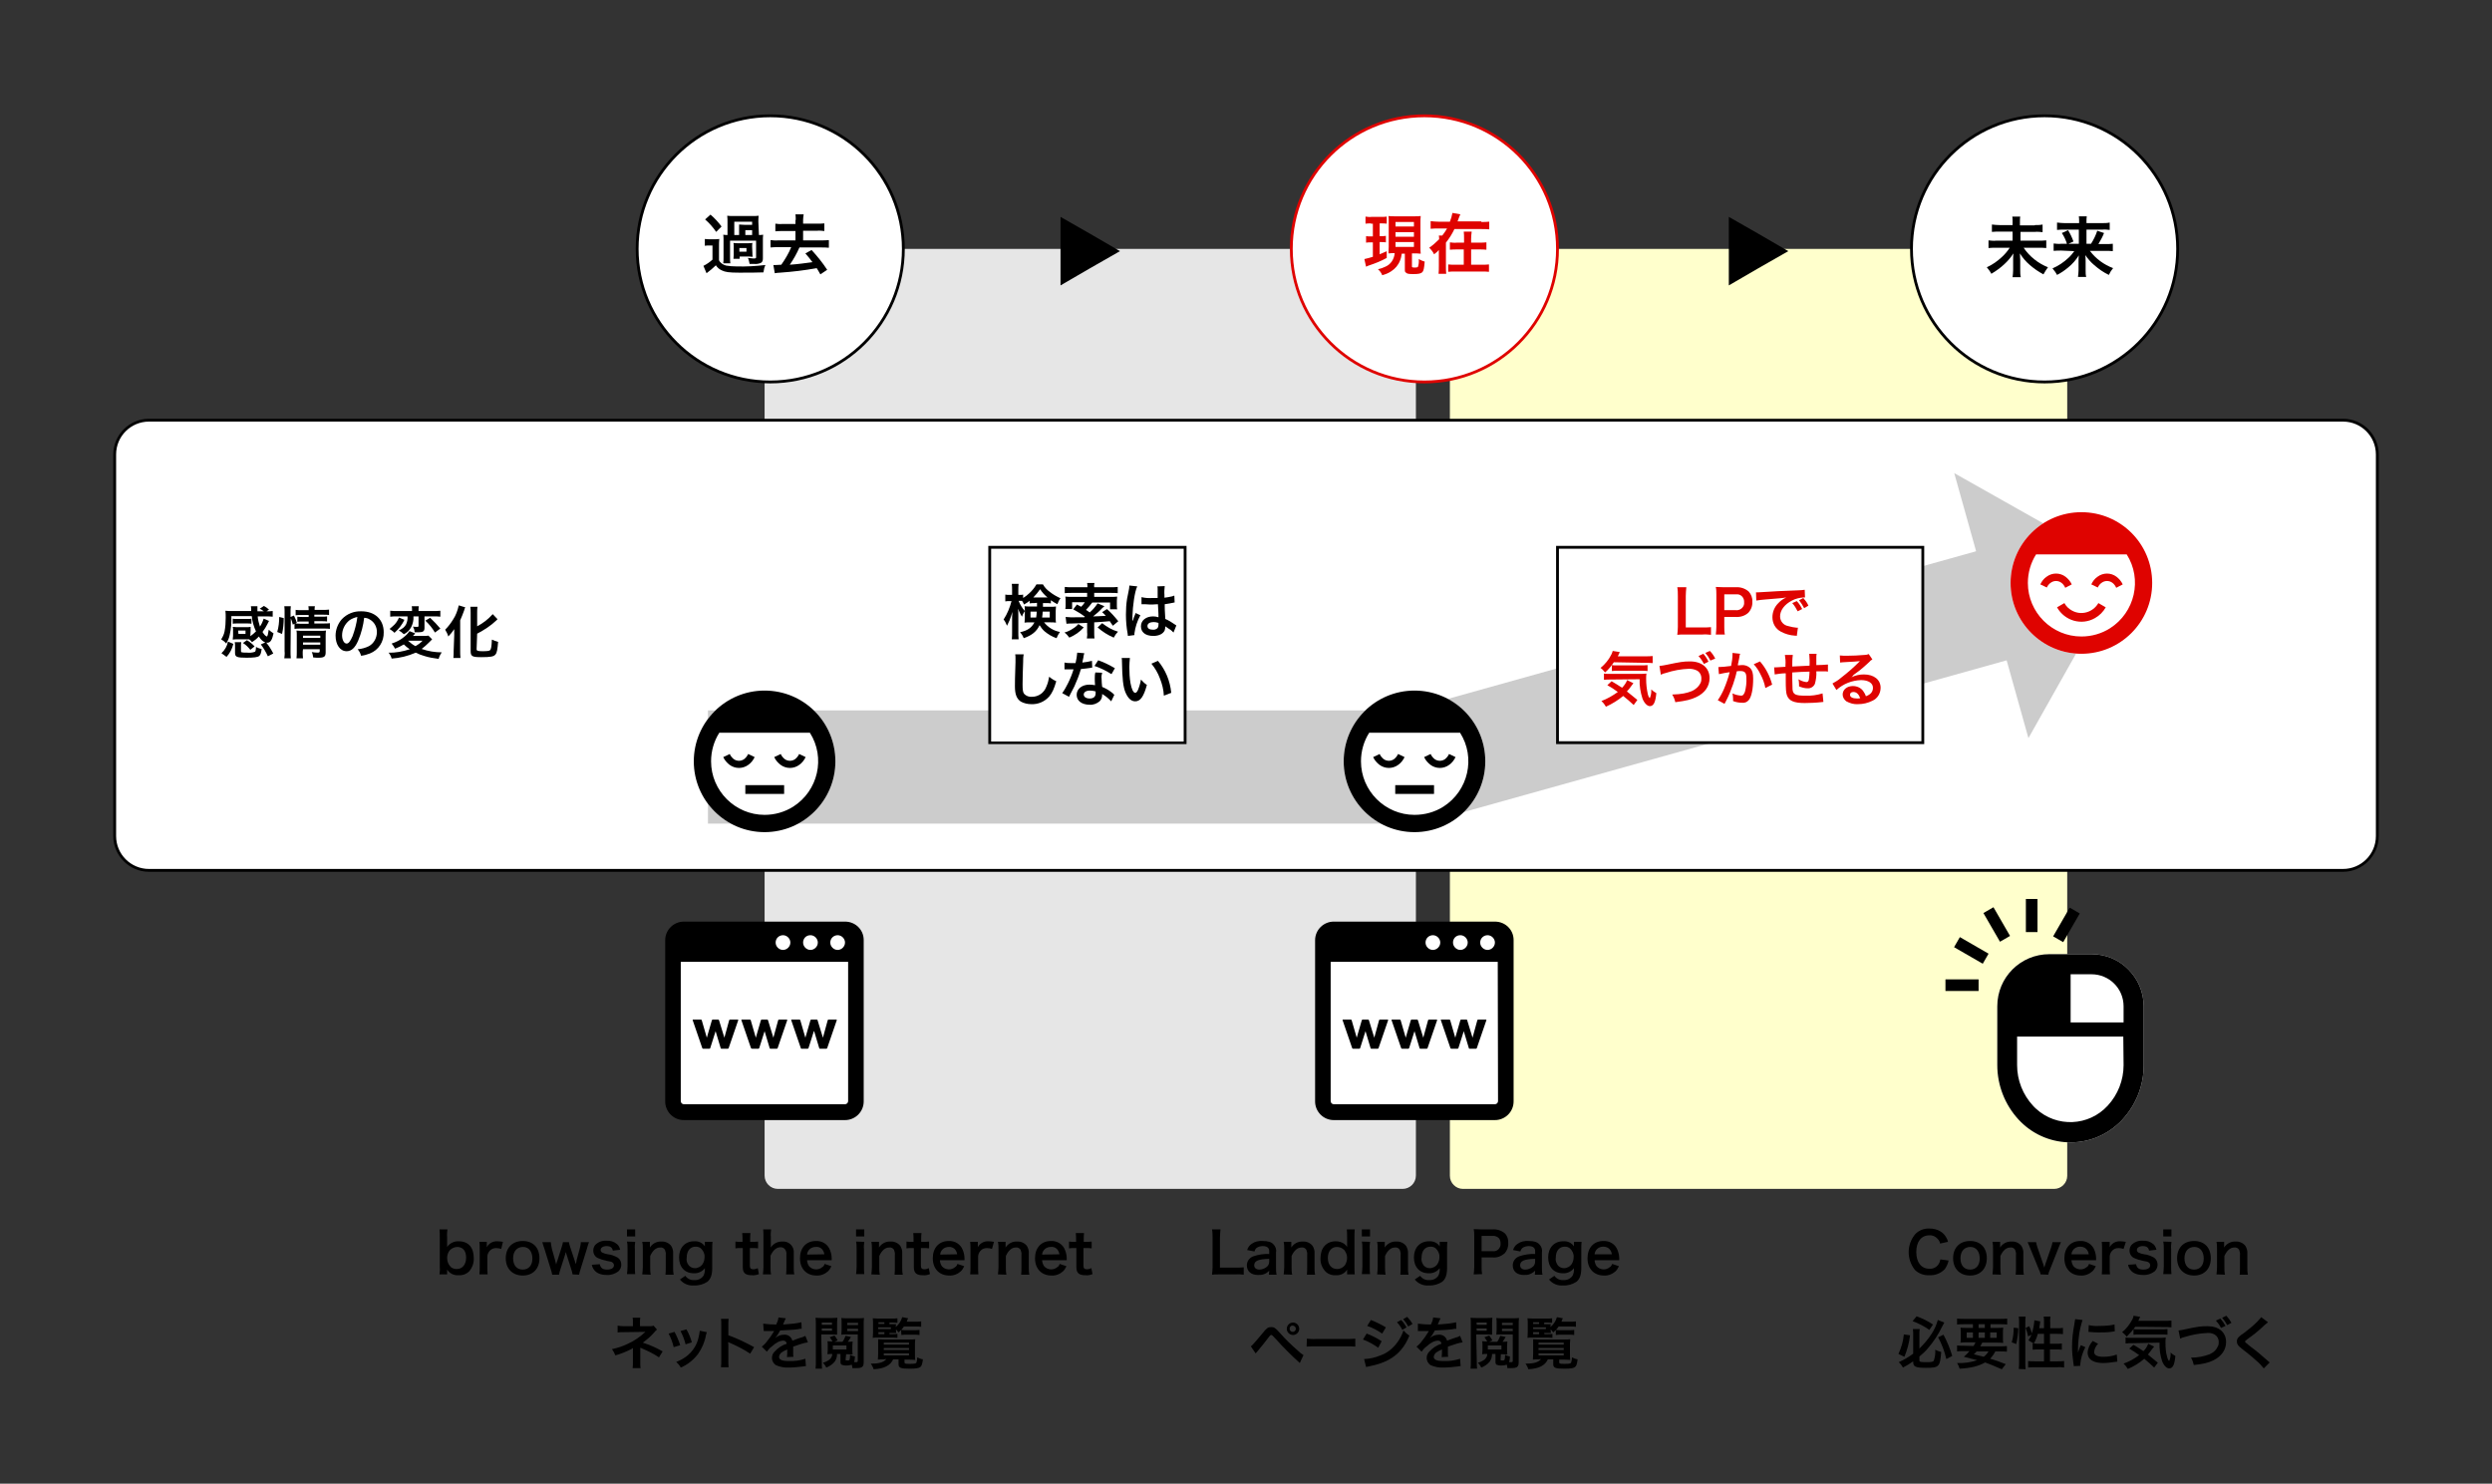 <?xml version="1.0" encoding="utf-8"?>
<!-- Generator: Adobe Illustrator 22.1.0, SVG Export Plug-In . SVG Version: 6.00 Build 0)  -->
<svg version="1.1" id="レイヤー_1" xmlns="http://www.w3.org/2000/svg" xmlns:xlink="http://www.w3.org/1999/xlink" x="0px"
	 y="0px" viewBox="0 0 880 524" style="enable-background:new 0 0 880 524;" xml:space="preserve">
<rect x="0" y="0" width="880" height="524" fill="#333333" stroke="none"/>
<style type="text/css">
	.st0{fill:#E6E6E6;}
	.st1{fill:#FFFFCC;}
	.st2{fill:#FFFFFF;}
	.st3{fill:none;stroke:#CCCCCC;stroke-width:40;stroke-miterlimit:10;}
	.st4{fill:#CCCCCC;}
	.st5{fill:#DF0300;}
	.st6{fill:#FFFFFF;stroke:#DF0300;stroke-miterlimit:10;}
	.st7{fill:#FFFFFF;stroke:#000000;stroke-miterlimit:10;}
</style>
<title>lp-lec03-img</title>
<g id="レイヤー_2_1_">
	<g id="テキスト">
		<path class="st0" d="M274.7,87.9h220.6c2.6,0,4.7,2.1,4.7,4.7v322.6c0,2.6-2.1,4.7-4.7,4.7H274.7c-2.6,0-4.7-2.1-4.7-4.7V92.6
			C270,90,272.1,87.9,274.7,87.9z"/>
		<path class="st1" d="M516.6,87.9h208.8c2.5,0,4.6,2.1,4.6,4.6v322.8c0,2.5-2.1,4.6-4.6,4.6H516.6c-2.5,0-4.6-2.1-4.6-4.6V92.5
			C512,89.9,514.1,87.9,516.6,87.9z"/>
		<path class="st2" d="M52.6,148.4h774.8c6.7,0,12.1,5.4,12.1,12.1v134.8c0,6.7-5.4,12.1-12.1,12.1H52.6c-6.7,0-12.1-5.4-12.1-12.1
			V160.5C40.5,153.8,45.9,148.4,52.6,148.4z"/>
		<path d="M827.4,148.9c6.4,0,11.6,5.2,11.6,11.6v134.8c0,6.4-5.2,11.6-11.6,11.6H52.6c-6.4,0-11.6-5.2-11.6-11.6V160.5
			c0-6.4,5.2-11.6,11.6-11.6H827.4 M827.4,147.9H52.6c-6.9,0-12.6,5.7-12.6,12.6v134.8c0,6.9,5.7,12.6,12.6,12.6h774.8
			c6.9,0,12.6-5.7,12.6-12.6V160.5C840,153.5,834.3,147.9,827.4,147.9z"/>
		<polyline class="st3" points="250,270.9 499.5,270.9 709.5,212.2 		"/>
		<polygon class="st4" points="690.1,167.1 716.3,260.7 750,200.9 		"/>
		<polygon points="374.5,88.7 374.5,76.6 385,82.6 395.5,88.7 385,94.7 374.5,100.8 		"/>
		<circle class="st2" cx="735" cy="205.9" r="25"/>
		<path class="st5" d="M735,180.9c-13.8,0-25,11.2-25,25s11.2,25,25,25s25-11.2,25-25l0,0C760,192,748.8,180.9,735,180.9z
			 M735,224.8c-10.4,0-18.9-8.5-18.9-18.9c0-3.6,1-7.1,2.9-10.1h32c5.6,8.8,2.9,20.5-5.9,26.1C742.1,223.8,738.6,224.8,735,224.8z"
			/>
		<path class="st5" d="M731.6,206.4c-0.5-1.1-1.3-2-2.2-2.7c-2-1.5-4.7-1.5-6.7,0c-1,0.7-1.7,1.6-2.2,2.7l2.3,1.1
			c0.3-0.7,0.8-1.3,1.4-1.7c1.1-0.8,2.6-0.8,3.7,0c0.6,0.4,1.1,1.1,1.4,1.8L731.6,206.4z"/>
		<path class="st5" d="M749.6,206.4c-0.5-1.1-1.3-2-2.2-2.7c-2-1.5-4.7-1.5-6.7,0c-1,0.7-1.7,1.6-2.2,2.7l2.3,1.1
			c0.3-0.7,0.8-1.3,1.4-1.7c1.1-0.8,2.6-0.8,3.7,0c0.6,0.4,1.1,1.1,1.4,1.8L749.6,206.4z"/>
		<path class="st5" d="M726.4,214.5c2.7,4.8,8.7,6.5,13.4,3.8c1.6-0.9,2.9-2.2,3.8-3.8l-2.6-1.5c-1.9,3.3-6.1,4.5-9.4,2.6
			c-1.1-0.6-2-1.5-2.6-2.6L726.4,214.5z"/>
		<path d="M439.2,450.2c-0.9-0.1-1.9-0.2-2.8-0.1h-5.9c-1.1,0-1.8,0-2.5,0.1c0.1-0.9,0.2-1.8,0.2-2.6v-10.4c0-1,0-2-0.2-3h3
			c-0.1,1-0.2,2-0.2,2.9v10.6h5.6c0.9,0,1.9,0,2.8-0.1L439.2,450.2z"/>
		<path d="M448.2,448.8c-0.6,0.6-1.3,1.1-2.1,1.3c-0.6,0.2-1.2,0.2-1.9,0.2c-2.4,0-3.9-1.3-3.9-3.4c0-1.4,0.9-2.7,2.3-3.2
			c1.8-0.6,3.7-0.9,5.6-0.8v-1c0-1.2-0.8-1.8-2.3-1.8c-0.7,0-1.5,0.2-2.1,0.6c-0.4,0.3-0.7,0.8-0.8,1.3l-2.6-0.5
			c0.3-0.9,0.8-1.7,1.6-2.2c1.1-0.8,2.5-1.1,3.8-1c1.9,0,3.1,0.3,3.9,1.2c0.7,0.7,1.1,1.7,0.9,2.8v5.4c0,0.8,0,1.7,0.2,2.5h-2.7
			L448.2,448.8z M448.2,444.6c-3.8,0.1-5.3,0.7-5.3,2.3c0,0.9,0.7,1.5,1.8,1.5c1,0,2-0.4,2.8-1.1c0.5-0.5,0.7-1.1,0.7-1.8V444.6z"/>
		<path d="M453.3,450.1c0.1-0.9,0.2-1.7,0.2-2.6v-6.3c0-0.9,0-1.7-0.2-2.6h2.7v1.1c0,0.3,0,0.6,0,0.9c0.9-1.4,2.4-2.2,4.1-2.1
			c1.3-0.1,2.6,0.5,3.4,1.5c0.5,0.8,0.8,1.8,0.7,2.8v4.8c0,0.9,0,1.7,0.2,2.6h-2.9c0.1-0.9,0.1-1.7,0.1-2.6v-4.4
			c0.1-0.6-0.1-1.2-0.3-1.8c-0.4-0.6-1-0.9-1.7-0.8c-1.4,0-2.6,1-3.5,3v4c0,0.9,0,1.7,0.2,2.6L453.3,450.1z"/>
		<path d="M475.7,449.1c0-0.2,0-0.5,0-0.7c-0.8,1.4-2.4,2.1-4,2c-1.2,0.1-2.4-0.3-3.3-1c-1.4-1.3-2.2-3.1-2.1-5c0-3.7,2.1-6,5.4-6
			c1.1,0,2.1,0.3,3,0.9c0.4,0.3,0.7,0.7,1,1.1c0-0.2,0-0.2,0-0.6c0-0.1,0-0.5,0-0.9v-2c0-0.9,0-1.8-0.1-2.7h2.8
			c-0.1,0.9-0.1,1.8-0.1,2.7v10.5c0,0.9,0,1.8,0.1,2.7h-2.7V449.1z M472.2,448.2c1.1,0,2-0.5,2.7-1.3c0.5-0.8,0.8-1.7,0.8-2.7
			c0-1-0.4-1.9-1-2.7c-0.7-0.7-1.6-1.1-2.6-1.1c-1.9,0-3.2,1.5-3.2,3.9S470.2,448.2,472.2,448.2z"/>
		<path d="M483.8,434.2v2.5h-2.9v-2.5H483.8z M483.8,438.6c-0.1,0.9-0.2,1.7-0.1,2.6v6.2c0,0.9,0,1.8,0.1,2.6h-2.9
			c0.1-0.9,0.2-1.7,0.2-2.6v-6.3c0-0.9,0-1.7-0.2-2.6L483.8,438.6z"/>
		<path d="M486.3,450.1c0.1-0.9,0.2-1.7,0.2-2.6v-6.3c0-0.9,0-1.7-0.2-2.6h2.7v1.1c0,0.3,0,0.6,0,0.9c0.9-1.4,2.4-2.2,4.1-2.1
			c1.3-0.1,2.6,0.5,3.4,1.5c0.5,0.8,0.8,1.8,0.7,2.8v4.8c0,0.9,0,1.7,0.2,2.6h-2.9c0.1-0.9,0.1-1.7,0.1-2.6v-4.4
			c0.1-0.6-0.1-1.2-0.3-1.8c-0.4-0.6-1-0.9-1.7-0.8c-1.4,0-2.6,1-3.5,3v4c0,0.9,0,1.7,0.2,2.6L486.3,450.1z"/>
		<path d="M501.5,450.6c0.7,1,1.9,1.6,3.1,1.5c1.3,0.1,2.5-0.4,3.3-1.5c0.4-0.8,0.6-1.7,0.5-2.7c-0.9,1.2-2.4,1.9-3.9,1.8
			c-3.2,0-5.2-2.2-5.2-5.6s2.1-5.7,5.3-5.7c1.5-0.1,3,0.5,3.8,1.8c0-0.2,0-0.4,0-0.7v-0.9h2.7c-0.1,0.8-0.1,1.7-0.1,2.5v6.7
			c0,2.4-0.5,3.9-1.7,4.9c-1.4,0.9-3,1.4-4.7,1.3c-1.9,0.2-3.8-0.6-5-2.1L501.5,450.6z M502.8,447c0.6,0.6,1.3,0.9,2.1,0.9
			c1.1,0,2.2-0.6,2.8-1.6c0.4-0.7,0.6-1.5,0.6-2.3c0.1-1.1-0.4-2.2-1.2-3c-0.5-0.5-1.2-0.7-1.9-0.7c-2,0-3.2,1.5-3.2,3.9
			C501.8,445.2,502.2,446.2,502.8,447L502.8,447z"/>
		<path d="M520.4,450.1c0.1-0.9,0.2-1.7,0.2-2.6v-10.8c0-0.9,0-1.7-0.2-2.6c0.9,0,1.5,0.1,2.5,0.1h4.2c1.6-0.1,3.1,0.4,4.3,1.4
			c0.9,0.9,1.3,2.2,1.2,3.4c0.1,1.4-0.4,2.7-1.3,3.7c-1.2,1-2.7,1.6-4.3,1.4h-3.8v3.3c0,0.9,0,1.7,0.2,2.6L520.4,450.1z
			 M527.1,441.9c1.4,0.2,2.6-0.8,2.8-2.2c0-0.2,0-0.4,0-0.6c0-0.7-0.2-1.4-0.7-1.9c-0.6-0.5-1.4-0.8-2.2-0.7h-3.8v5.4H527.1z"/>
		<path d="M542.1,448.8c-0.6,0.6-1.3,1-2.1,1.3c-0.6,0.2-1.2,0.2-1.9,0.2c-2.4,0-3.9-1.3-3.9-3.4c0-1.4,0.9-2.7,2.3-3.2
			c1.8-0.6,3.7-0.9,5.6-0.8v-1c0-1.2-0.8-1.8-2.3-1.8c-0.7,0-1.5,0.2-2.1,0.6c-0.4,0.3-0.7,0.8-0.8,1.3l-2.6-0.5
			c0.3-0.9,0.8-1.7,1.6-2.2c1.1-0.8,2.5-1.1,3.8-1c1.9,0,3.1,0.3,3.9,1.2c0.7,0.7,1.1,1.7,0.9,2.8v5.4c0,0.8,0,1.7,0.2,2.5h-2.7
			L542.1,448.8z M542.1,444.6c-3.8,0.1-5.3,0.7-5.3,2.3c0,0.9,0.7,1.5,1.8,1.5c1,0,2-0.4,2.8-1.1c0.5-0.5,0.7-1.1,0.7-1.8V444.6z"/>
		<path d="M548.9,450.6c0.7,1,1.9,1.6,3.1,1.5c1.3,0.1,2.5-0.4,3.3-1.5c0.4-0.8,0.6-1.7,0.5-2.7c-0.9,1.2-2.4,1.9-3.9,1.8
			c-3.2,0-5.2-2.2-5.2-5.6s2.1-5.7,5.3-5.7c1.5-0.1,3,0.5,3.8,1.8c0-0.2,0-0.4,0-0.7v-0.9h2.7c-0.1,0.8-0.1,1.7-0.1,2.5v6.7
			c0,2.4-0.5,3.9-1.7,4.9c-1.4,0.9-3,1.4-4.7,1.3c-1.9,0.2-3.8-0.6-5-2.1L548.9,450.6z M550.2,447c0.6,0.6,1.3,0.9,2.1,0.9
			c1.1,0,2.2-0.6,2.8-1.6c0.4-0.7,0.6-1.5,0.6-2.3c0.1-1.1-0.4-2.2-1.2-3c-0.5-0.5-1.2-0.7-1.9-0.7c-2,0-3.2,1.5-3.2,3.9
			C549.2,445.2,549.6,446.2,550.2,447z"/>
		<path d="M563.1,445c0,0.8,0.3,1.6,0.7,2.2c1.2,1.4,3.4,1.5,4.7,0.3c0.1,0,0.1-0.1,0.2-0.1c0.3-0.3,0.5-0.6,0.6-1l2.4,0.8
			c-0.3,0.7-0.7,1.3-1.2,1.8c-1.1,1-2.6,1.6-4.1,1.5c-3.5,0-5.8-2.4-5.8-6.1s2.2-6.1,5.6-6.1c2.2-0.1,4.2,1.1,5,3.2
			c0.4,1,0.6,2,0.6,3c0,0,0,0.1,0,0.6H563.1z M569.2,443c-0.1-0.7-0.4-1.4-0.9-1.9c-0.6-0.6-1.4-0.8-2.2-0.8c-1.6,0-2.9,1.2-3,2.7
			H569.2z"/>
		<path d="M688.1,445.2c-0.2,1.1-0.7,2.1-1.3,3c-1.4,1.5-3.4,2.3-5.5,2.2c-1.9,0.1-3.8-0.6-5.1-1.9c-3-3.8-2.9-9.1,0.2-12.7
			c1.3-1.3,3.1-2,5-1.9c1.3,0,2.7,0.3,3.8,1c0.9,0.5,1.6,1.3,2.1,2.2c0.3,0.5,0.5,1,0.6,1.5l-2.8,0.6c-0.1-0.6-0.4-1.2-0.9-1.7
			c-0.7-0.8-1.8-1.3-2.9-1.2c-2.8,0-4.6,2.2-4.6,5.9s1.8,5.9,4.6,5.9c1.3,0.1,2.5-0.5,3.2-1.5c0.4-0.6,0.6-1.2,0.7-1.8L688.1,445.2z
			"/>
		<path d="M689.7,444.4c0-3.7,2.3-6.1,6-6.1s5.9,2.4,5.9,6.1s-2.3,6.1-5.9,6.1S689.7,448.1,689.7,444.4z M692.3,444.4
			c0,2.5,1.3,4,3.4,4s3.4-1.5,3.4-3.9s-1.2-4.1-3.3-4.1S692.3,441.9,692.3,444.4z"/>
		<path d="M703.6,450.1c0.1-0.9,0.2-1.7,0.2-2.6v-6.3c0-0.9,0-1.7-0.2-2.6h2.7v1.1c0,0.3,0,0.6,0,0.9c0.9-1.4,2.4-2.2,4.1-2.1
			c1.3-0.1,2.6,0.5,3.4,1.5c0.5,0.8,0.8,1.8,0.7,2.8v4.8c0,0.9,0,1.7,0.2,2.6h-2.9c0.1-0.9,0.1-1.7,0.1-2.6v-4.4
			c0.1-0.6-0.1-1.2-0.3-1.8c-0.4-0.6-1-0.9-1.7-0.8c-1.4,0-2.6,1-3.5,3v4c0,0.9,0,1.7,0.2,2.6L703.6,450.1z"/>
		<path d="M720.6,450.1c-0.1-0.6-0.3-1.2-0.6-1.7l-3.1-7.6c-0.2-0.5-0.5-1.3-0.9-2.1h3c0.1,0.6,0.3,1.3,0.5,1.9l2,5.8
			c0.1,0.3,0.3,0.9,0.4,1.3c0.1-0.4,0.3-0.9,0.4-1.3l2-5.8c0.2-0.6,0.4-1.2,0.5-1.9h3c-0.3,0.6-0.5,1.1-0.9,2.1l-3,7.6
			c-0.3,0.6-0.5,1.2-0.6,1.8L720.6,450.1z"/>
		<path d="M731.5,445c0,0.8,0.3,1.6,0.7,2.2c1.2,1.4,3.4,1.5,4.7,0.3c0.1,0,0.1-0.1,0.2-0.1c0.3-0.3,0.5-0.6,0.6-1l2.4,0.8
			c-0.3,0.7-0.7,1.3-1.2,1.8c-1.1,1-2.6,1.6-4.1,1.5c-3.5,0-5.8-2.4-5.8-6.1s2.2-6.1,5.6-6.1c2.2-0.1,4.2,1.1,5,3.2
			c0.4,1,0.6,2,0.6,3c0,0,0,0.1,0,0.6H731.5z M737.6,443c-0.1-0.7-0.4-1.4-0.9-1.9c-0.6-0.6-1.4-0.8-2.2-0.8c-1.6,0-2.9,1.2-3,2.7
			H737.6z"/>
		<path d="M749.9,441.1c-0.6-0.2-1.2-0.3-1.8-0.3c-0.9,0-1.7,0.3-2.3,1c-0.5,0.6-0.8,1.3-0.8,2v3.7c0,0.9,0,1.7,0.1,2.6h-2.9
			c0.1-0.9,0.1-1.7,0.1-2.6v-6.3c0-0.9,0-1.7-0.1-2.6h2.8v1.9c0.7-1.4,2.2-2.2,3.8-2.1c0.6,0,1.2,0.1,1.9,0.2L749.9,441.1z"/>
		<path d="M754.3,446.5c0.3,1.4,1.1,1.9,2.6,1.9s2.4-0.6,2.4-1.5c0-0.4-0.2-0.8-0.5-1c-0.4-0.3-0.5-0.3-2.1-0.6
			c-1-0.2-2-0.5-2.9-0.9c-1.1-0.4-1.8-1.5-1.8-2.7c0-0.7,0.2-1.3,0.6-1.9c1-1.1,2.5-1.7,4-1.6c1.4-0.1,2.7,0.3,3.8,1.2
			c0.6,0.5,0.9,1.2,1.1,2l-2.6,0.3c-0.2-1.1-0.9-1.6-2.2-1.6s-2.1,0.6-2.1,1.4c0,0.4,0.3,0.8,0.6,0.9c0.6,0.3,1.3,0.5,2,0.6
			c1.2,0.1,2.4,0.6,3.5,1.2c0.8,0.6,1.2,1.5,1.2,2.5c0,0.9-0.4,1.7-1,2.3c-1.2,0.9-2.6,1.4-4.1,1.3c-2.1,0-3.6-0.6-4.5-1.8
			c-0.4-0.5-0.7-1.1-0.8-1.8L754.3,446.5z"/>
		<path d="M766.8,434.2v2.5h-2.9v-2.5H766.8z M766.8,438.6c-0.1,0.9-0.2,1.7-0.1,2.6v6.2c0,0.9,0,1.8,0.1,2.6h-2.9
			c0.1-0.9,0.2-1.7,0.2-2.6v-6.3c0-0.9,0-1.7-0.2-2.6L766.8,438.6z"/>
		<path d="M768.8,444.4c0-3.7,2.3-6.1,6-6.1s5.9,2.4,5.9,6.1s-2.3,6.1-5.9,6.1S768.8,448.1,768.8,444.4z M771.4,444.4
			c0,2.5,1.3,4,3.4,4s3.4-1.5,3.4-3.9s-1.2-4.1-3.3-4.1S771.4,441.9,771.4,444.4L771.4,444.4z"/>
		<path d="M782.7,450.1c0.1-0.9,0.2-1.7,0.2-2.6v-6.3c0-0.9,0-1.7-0.2-2.6h2.7v1.1c0,0.3,0,0.6,0,0.9c0.9-1.4,2.4-2.2,4.1-2.1
			c1.3-0.1,2.6,0.5,3.4,1.5c0.5,0.8,0.8,1.8,0.7,2.8v4.8c0,0.9,0,1.7,0.2,2.6h-2.9c0.1-0.9,0.1-1.7,0.1-2.6v-4.4
			c0.1-0.6-0.1-1.2-0.3-1.8c-0.4-0.6-1-0.9-1.7-0.8c-1.4,0-2.6,1-3.5,3v4c0,0.9,0,1.7,0.2,2.6L782.7,450.1z"/>
		<path class="st2" d="M751.6,342.4c-3.4-3.5-8.1-5.4-13-5.4h-14.9c-10.2,0-18.4,8.2-18.4,18.4v20.8c0,7.1,2.7,14,7.5,19.2
			c9.4,10.2,25.2,10.8,35.3,1.4c0.5-0.5,1-0.9,1.4-1.4c4.8-5.2,7.5-12,7.5-19.1v-20.9C757,350.5,755,345.8,751.6,342.4z"/>
		<path d="M751.6,342.4c-3.4-3.5-8.1-5.4-13-5.4h-14.9c-10.2,0-18.4,8.2-18.4,18.4v20.8c0,7.1,2.7,14,7.5,19.2
			c9.4,10.2,25.2,10.8,35.3,1.4c0.5-0.5,1-0.9,1.4-1.4c4.8-5.2,7.5-12,7.5-19.1v-20.9C757,350.5,755,345.8,751.6,342.4z
			 M749.9,376.2c0,5.3-2,10.4-5.6,14.3c-6.7,7.3-18,7.8-25.3,1.1c-0.4-0.4-0.8-0.7-1.1-1.1c-3.6-3.9-5.6-9-5.6-14.3v-10.1h37.5
			L749.9,376.2z M749.9,361.1h-18.7v-17h7.4c6.2,0,11.3,5,11.3,11.3L749.9,361.1z"/>
		<rect x="715.4" y="317.5" width="4.1" height="11.7"/>
		<rect x="723.9" y="324.6" transform="matrix(0.5 -0.866 0.866 0.5 81.971 795.301)" width="11.7" height="4.1"/>
		<rect x="687" y="345.9" width="11.7" height="4.1"/>
		<rect x="694.1" y="329.8" transform="matrix(0.5 -0.866 0.866 0.5 57.383 770.716)" width="4.1" height="11.7"/>
		<rect x="703.1" y="320.8" transform="matrix(0.866 -0.5 0.5 0.866 -68.88 396.21)" width="4.1" height="11.7"/>
		<circle class="st6" cx="503" cy="87.9" r="47"/>
		<circle class="st7" cx="272" cy="87.9" r="47"/>
		<circle class="st7" cx="722" cy="87.9" r="47"/>
		<path class="st5" d="M484.1,78.9c-0.6,0-1.3,0-1.9,0.1v-2.5c0.7,0.1,1.4,0.2,2.1,0.1h3.4c0.7,0,1.4,0,2-0.1V79
			c-0.6-0.1-1.3-0.1-1.9-0.1h-0.6v4.5h0.7c0.5,0,1,0,1.5-0.1v2.3c-0.5-0.1-1-0.1-1.5-0.1h-0.7v4.3c0.8-0.3,1.2-0.5,2.5-1.1v2.4
			c-2,1.1-4,1.9-6.1,2.6c-0.4,0.1-0.8,0.3-1.2,0.5l-0.6-2.7c1-0.2,2-0.5,3-0.8v-5.1H484c-0.5,0-1.1,0-1.6,0.1v-2.3
			c0.5,0.1,1.1,0.1,1.6,0.1h0.8v-4.5H484.1z M492.5,89.4c-0.8,0-1.2,0-2.2,0.1c0-0.8,0.1-1.4,0.1-2.3v-8.6c0-1.2,0-1.7-0.1-2.3
			c0.7,0.1,1.5,0.1,2.2,0.1h7c0.7,0,1.5,0,2.2-0.1c-0.1,0.8-0.1,1.5-0.1,2.3v8.5c0,1,0,1.7,0.1,2.5c-0.5,0-1.1-0.1-1.4-0.1h-1.7v4.6
			c0,0.3,0.1,0.4,1.1,0.4c0.6,0,0.9-0.1,1-0.2c0.3-0.9,0.4-1.8,0.3-2.8c0.7,0.4,1.4,0.7,2.1,0.9c-0.2,2.5-0.4,3.2-0.8,3.7
			c-0.5,0.5-1.3,0.7-3.1,0.7s-2.3-0.1-2.7-0.5c-0.4-0.3-0.4-0.4-0.4-1.3v-5.4h-1.1c-0.1,0.8-0.3,1.7-0.6,2.4
			c-0.6,1.6-1.7,2.9-3.1,3.8c-1,0.7-2.1,1.1-3.2,1.4c-0.3-0.8-0.8-1.5-1.5-2.1c0.9-0.2,1.8-0.5,2.6-0.9c1.9-0.8,3.1-2.6,3.3-4.7
			H492.5z M492.8,80h6.5v-1.6h-6.5V80z M492.8,83.6h6.5V82h-6.5V83.6z M492.8,87.2h6.5v-1.7h-6.5V87.2z"/>
		<path class="st5" d="M523.1,78.4c0.9,0,1.8,0,2.8-0.1v2.7c-0.9-0.1-1.8-0.1-2.8-0.1h-9.5c-0.8,1.7-1.8,3.3-3,4.8V94
			c0,0.9,0,1.8,0.1,2.7H508c0.1-0.9,0.1-1.8,0.1-2.7v-5.7c-0.5,0.6-1.1,1.1-1.7,1.5c-0.4-0.9-1-1.6-1.7-2.3c1.3-0.9,2.4-1.9,3.5-3
			c0-0.4,0-0.9-0.1-1.3h1.2c0.6-0.8,1.2-1.6,1.7-2.5H508c-0.9,0-1.8,0-2.8,0.1v-2.7c0.9,0.1,1.8,0.2,2.8,0.2h4c0.4-1,0.7-2,0.9-3.1
			l2.8,0.5c-0.1,0.3-0.2,0.3-0.4,0.9s-0.4,1.1-0.6,1.6H523.1z M522.4,85.7c0.8,0,1.6,0,2.5-0.1v2.6c-0.8-0.1-1.6-0.1-2.5-0.1h-2.9
			v5.4h3.7c0.9,0,1.7,0,2.6-0.1V96c-0.9-0.1-1.7-0.1-2.6-0.1h-9.2c-0.9,0-1.7,0-2.6,0.1v-2.6c0.8,0.1,1.7,0.1,2.5,0.1h3v-5.4h-2.4
			c-0.8,0-1.7,0-2.5,0.1v-2.6c0.8,0.1,1.6,0.2,2.5,0.1h2.5v-1.5c0-0.8,0-1.6-0.1-2.4h2.8c-0.1,0.8-0.2,1.7-0.2,2.5v1.4L522.4,85.7z"
			/>
		<path d="M718.5,79.5c0.9,0,1.9,0,2.8-0.2V82c-0.9-0.1-1.8-0.2-2.8-0.1h-5V85h6.3c0.9,0,1.9,0,2.8-0.1v2.7
			c-0.9-0.1-1.9-0.1-2.8-0.1h-5.2c2.1,3.1,5.1,5.5,8.6,6.9c-0.6,0.8-1.1,1.6-1.6,2.5c-1.7-0.9-3.3-2-4.8-3.3
			c-1.4-1.2-2.6-2.6-3.5-4.1c0,1.3,0.1,1.7,0.1,2.1v3.8c0,0.8,0,1.7,0.2,2.5h-2.9c0.1-0.8,0.2-1.6,0.2-2.5v-3.7c0-0.8,0-1.1,0.1-2.2
			c-0.9,1.4-2,2.7-3.2,3.8c-1.4,1.3-2.9,2.4-4.6,3.4c-0.4-0.8-1-1.6-1.6-2.3c2-0.9,3.8-2.2,5.3-3.6c1.1-1,2-2.1,2.8-3.3h-4.7
			c-0.9,0-1.8,0-2.8,0.1v-2.7c0.9,0.1,1.8,0.2,2.7,0.1h5.8v-3.2h-4.5c-0.9,0-1.9,0-2.8,0.1v-2.6c0.9,0.1,1.8,0.2,2.8,0.2h4.5v-1.4
			c0-0.5,0-1.1-0.1-1.6h2.8c-0.1,0.5-0.1,1.1-0.1,1.7v1.4H718.5z"/>
		<path d="M727.9,88.5c-0.9,0-1.8,0-2.7,0.1v-2.6c0.9,0.1,1.8,0.2,2.7,0.1h2c-0.4-1.3-1-2.6-1.8-3.8l2.2-1c0.8,1.3,1.4,2.6,1.9,4
			l-1.8,0.8h3.7v-5h-5.2c-0.9,0-1.7,0-2.5,0.1v-2.6c0.9,0.1,1.8,0.2,2.7,0.2h5.1v-0.6c0-0.6,0-1.2-0.1-1.8h2.8
			c-0.1,0.6-0.1,1.2-0.1,1.8v0.6h5.5c0.9,0,1.8,0,2.7-0.2v2.6c-0.9-0.1-1.7-0.2-2.6-0.1h-5.6v5h1.6c0.9-1.4,1.7-3,2.2-4.6l2.4,0.8
			c-0.5,1.3-1.2,2.6-2,3.9h2.4c0.9,0,1.8,0,2.7-0.1v2.6c-0.9-0.1-1.8-0.1-2.8-0.1H738c2.1,2.8,5,4.9,8.2,6.1
			c-0.6,0.7-1.1,1.5-1.5,2.4c-1.9-0.9-3.6-2.1-5.2-3.5c-1.2-1-2.2-2.2-3.1-3.5c0.1,1.2,0.1,1.7,0.1,2.2v3.2c0,0.8,0,1.6,0.2,2.3
			h-2.9c0.1-0.8,0.2-1.6,0.2-2.3v-3.2c0-0.7,0-1.1,0.1-2.1c-1,1.6-2.3,3.1-3.8,4.3c-1.2,1-2.5,1.9-3.9,2.6c-0.4-0.8-1-1.6-1.6-2.3
			c2.1-0.9,4-2.2,5.6-3.7c0.8-0.7,1.5-1.6,2.1-2.4L727.9,88.5z"/>
		<path d="M248.9,84.4c0.6,0.1,1.2,0.1,1.8,0.1h1.6c0.6,0,1.2,0,1.7-0.1c-0.1,0.8-0.1,1.7-0.1,2.5v5c0.2,0.5,0.6,0.9,1,1.2
			c0.4,0.3,1,0.6,1.5,0.7c1.2,0.2,2.4,0.3,3.7,0.3c3.4,0.1,6.8-0.1,10.2-0.5c-0.4,0.8-0.6,1.7-0.7,2.6c-2.2,0.1-5.4,0.1-8.6,0.1
			c-3.5,0-4.9-0.2-6.1-0.8c-0.9-0.4-1.6-1-2.1-1.8c-1,1-2.1,1.9-3.3,2.8l-1.1-2.6c1.2-0.6,2.2-1.3,3.2-2.2v-5h-1.1
			c-0.5,0-1,0-1.6,0.1L248.9,84.4z M250.9,75.8c1.5,1.3,2.8,2.7,3.9,4.2l-1.9,1.9c-1.1-1.6-2.4-3.1-3.9-4.4L250.9,75.8z M268,83
			c0.5,0,1,0,1.5-0.1c-0.1,0.6-0.1,1.3-0.1,1.9v6.5c0,0.8-0.2,1.3-0.8,1.6c-0.8,0.3-1.6,0.4-2.4,0.3h-1.5c-0.1-0.7-0.3-1.5-0.6-2.1
			c0.7,0.1,1.3,0.1,2,0.2c0.7,0,0.9-0.1,0.9-0.4V85h-9.2v6c0,0.7,0,1.3,0.1,2h-2.5c0.1-0.7,0.1-1.3,0.1-2v-6.3c0-0.6,0-1.2-0.1-1.8
			c0.5,0.1,1,0.1,1.5,0.1v-4.7c0-0.7,0-1.4-0.1-2.1c0.7,0.1,1.5,0.1,2.2,0.1h6.7c0.7,0,1.5,0,2.2-0.1c-0.1,0.7-0.1,1.4-0.1,2.1
			L268,83L268,83z M265.7,89.4c0,0.4,0,0.9,0.1,1.3c-0.6,0-0.9-0.1-1.4-0.1h-3.2v0.8H259c0-0.4,0.1-0.9,0.1-1.3v-3
			c0-0.5,0-0.8-0.1-1.3c0.5,0.1,0.9,0.1,1.4,0.1h3.9c0.5,0,0.9,0,1.4-0.1c-0.1,0.4-0.1,0.9-0.1,1.3L265.7,89.4z M261,81.1
			c0-0.6,0-1.2,0-1.8c0.5,0,1.1,0.1,1.8,0.1h2.8v-1.1h-6.3V83h1.7V81.1z M261.1,88.9h2.5v-1.3h-2.5V88.9z M265.6,83v-1.7h-2.4V83
			H265.6z"/>
		<path d="M281,77.7c0-0.7,0-1.3-0.1-2h2.9c-0.1,0.7-0.2,1.3-0.2,2v1.3h4.9c0.9,0,1.7,0,2.6-0.1v2.7c-0.8-0.1-1.7-0.2-2.6-0.1h-4.9
			v3.4h6.4c0.9,0,1.8,0,2.7-0.1v2.7c-0.9-0.1-1.8-0.1-2.7-0.1h-7.7c-0.9,2.1-2.1,4.2-3.4,6.1c3-0.2,5.7-0.6,8-0.9
			c-0.8-1.1-1.6-2.1-2.5-3.1l2.2-1.2c2,2.2,3.9,4.5,5.5,7l-2.4,1.6c-0.7-1.2-0.9-1.6-1.3-2.2c-4.3,0.8-8.6,1.3-12.9,1.6
			c-0.6,0-1.3,0.1-1.9,0.2l-0.5-2.9c0.4,0,0.6,0,0.9,0s0.6,0,1.9-0.1c1.4-2,2.6-4,3.5-6.2h-4.6c-0.9,0-1.8,0-2.7,0.1v-2.6
			c0.9,0.1,1.8,0.2,2.7,0.1h6.1v-3.3h-4.6c-0.9,0-1.7,0-2.5,0.1v-2.7c0.8,0.1,1.7,0.2,2.5,0.1h4.6V77.7z"/>
		<path d="M223.4,483.1c0.1-0.6,0.1-1.2,0.1-1.8v-5.2c-0.2,0.1-0.4,0.3-0.6,0.4c-1.8,0.9-3.7,1.7-5.6,2.2c-0.3-0.8-0.7-1.5-1.2-2.2
			c1.9-0.4,3.8-1,5.6-1.9c2.3-1,4.4-2.5,6.2-4.2h-0.4c-0.1,0-0.1,0-7.3,0.1c-0.7,0-1.4,0-2.1,0.1v-2.4c0.7,0.1,1.4,0.2,2.1,0.2h3.3
			v-1.6c0-0.5,0-1-0.1-1.4h2.7c-0.1,0.5-0.1,0.9-0.1,1.4v1.6h3.4c0.5,0,0.9,0,1.4-0.2l1.2,1.4c-0.3,0.2-0.6,0.5-0.9,0.9
			c-1.2,1.4-2.6,2.6-4.1,3.7c2.4,0.8,4.8,1.8,7,3.1l-1.3,2.1c-1.9-1.3-4-2.3-6.1-3.2c-0.3-0.1-0.3-0.1-0.5-0.2c0,0.2,0,0.8,0,1v4.4
			c0,0.6,0,1.2,0.1,1.8H223.4z"/>
		<path d="M238.2,470.4c0.8,1.5,1.5,3.1,2,4.7l-2.3,0.7c-0.4-1.7-1-3.3-1.8-4.8L238.2,470.4z M249.6,470.5c-0.1,0.3-0.2,0.7-0.3,1
			c-0.4,2.4-1.4,4.7-2.8,6.7c-1.6,2.1-3.7,3.8-6.1,4.8c-0.4-0.8-1-1.4-1.6-2c1.2-0.4,2.4-1.1,3.4-1.8c2.3-1.7,3.9-4.1,4.5-6.9
			c0.2-0.7,0.3-1.5,0.4-2.3L249.6,470.5z M242.4,469.5c0.8,1.4,1.5,3,1.9,4.6l-2.2,0.7c-0.4-1.6-1-3.2-1.8-4.7L242.4,469.5z"/>
		<path d="M254.6,482.8c0.1-0.7,0.1-1.5,0.1-2.2v-12.8c0-0.7,0-1.3-0.1-2h2.7c-0.1,0.7-0.1,1.4-0.1,2.1v3.7c3.1,1.1,6.2,2.6,9.1,4.2
			l-1.4,2.3c-2.2-1.5-4.6-2.7-7.1-3.8c-0.2-0.1-0.5-0.2-0.7-0.3c0.1,0.5,0.1,0.9,0.1,1.4v5.3c0,0.7,0,1.5,0.1,2.2H254.6z"/>
		<path d="M269.5,467.5c1.5,0.2,3.1,0.3,4.6,0.3c0.4-0.8,0.7-1.6,0.8-2.5l2.6,0.3c-0.3,0.6-0.6,1.2-0.8,1.8
			c-0.1,0.2-0.1,0.3-0.2,0.4l1.3-0.1c1.8-0.1,3.5-0.3,5.2-0.7l0.1,2.3c-0.6,0-0.6,0-1.6,0.2c-1.5,0.2-4,0.3-6,0.4
			c-0.5,1-1.1,1.9-1.8,2.7l0,0l0.4-0.3c0.8-0.6,1.8-0.9,2.8-0.9c1.4-0.1,2.6,0.8,2.9,2.1c1.5-0.6,2.6-0.9,3.1-1.1
			c0.5-0.1,1-0.3,1.5-0.6l0.9,2.3c-0.8,0.1-1.5,0.3-2.2,0.5c-0.3,0.1-1.3,0.4-3,1v0.2c0,0.5,0,0.5,0,0.8v0.8c0,0.3,0,0.5,0,0.7
			c0,0.4,0,0.7,0.1,1.1l-2.3,0.1c0.1-0.8,0.1-1.5,0.1-2.3v-0.4c-0.7,0.3-1.3,0.6-1.9,1c-0.6,0.4-0.9,1-1,1.6c0,1,1,1.5,3.4,1.5
			c2,0.1,4-0.2,5.9-0.8l0.2,2.6c-0.3,0-0.6,0-0.9,0.1c-1.7,0.2-3.4,0.4-5.1,0.4c-1.5,0.1-3.1-0.2-4.5-0.8c-0.9-0.5-1.5-1.5-1.5-2.6
			c0-0.8,0.3-1.6,0.9-2.2c1.2-1.3,2.6-2.3,4.3-2.8c0-0.6-0.5-1.1-1.1-1.1c0,0-0.1,0-0.1,0c-1.2,0-2.6,0.7-4.1,2.1
			c-0.7,0.5-1.2,1.1-1.7,1.8l-1.8-1.8c0.7-0.5,1.3-1.1,1.8-1.8c0.9-1.1,1.7-2.2,2.4-3.4c0-0.1,0.1-0.2,0.2-0.3h-0.3h-2.5h-0.6
			c-0.1,0-0.2,0-0.3,0L269.5,467.5z"/>
		<path d="M290.2,481.1c0,0.8,0,1.6,0.1,2.3H288c0.1-0.8,0.1-1.7,0.1-2.5v-13.2c0-0.8,0-1.5-0.1-2.3c0.7,0.1,1.3,0.1,2,0.1h3.7
			c0.7,0,1.3,0,2-0.1c0,0.5-0.1,1-0.1,1.9v2.4c0,0.8,0,1.3,0,1.7c-0.5,0-1.1-0.1-1.8-0.1h-3.8L290.2,481.1z M290.2,467.9h3.6v-0.8
			h-3.6V467.9z M290.2,470h3.6v-0.8h-3.6V470z M298.6,480.2c0,0.3,0.1,0.3,0.7,0.3c0.8,0,0.8-0.1,0.9-2c0.5,0.3,1.1,0.5,1.7,0.6
			c0,0.7-0.1,1.4-0.3,2c0.2,0,0.5,0,0.7,0c0.5,0,0.6-0.1,0.6-0.5v-9.3h-4c-0.7,0-1.3,0-1.8,0.1c0-0.5,0.1-1,0.1-1.7v-2.3
			c0-0.7,0-1.4-0.1-1.9c0.7,0.1,1.3,0.1,2,0.1h3.9c0.7,0,1.4,0,2.1-0.1c-0.1,0.8-0.1,1.5-0.1,2.3v13.3c0,1.7-0.6,2.1-2.7,2.1
			c-0.3,0-0.5,0-1.3,0c0-0.4-0.1-0.8-0.2-1.2c-0.6,0.2-1.3,0.3-2,0.3c-0.6,0-1.1-0.1-1.6-0.3c-0.3-0.2-0.4-0.5-0.4-1v-2.8h-1.2
			c0,1-0.3,2-0.9,2.8c-0.8,0.9-1.8,1.6-2.9,2c-0.3-0.6-0.7-1.2-1.2-1.7c0.8-0.2,1.6-0.6,2.3-1.1c0.6-0.5,1-1.2,1-2h-0.1
			c-0.6,0-1.1,0-1.6,0.1c0-0.4,0.1-0.9,0.1-1.4v-1.8c0-0.5,0-1.1-0.1-1.4c0.5,0,0.9,0.1,1.6,0.1h0.2c-0.3-0.5-0.6-1-1-1.5l1.7-0.6
			c0.4,0.5,0.8,1.1,1.1,1.7l-1.1,0.5h2.8c0.5-0.6,0.8-1.4,1.1-2.1l1.9,0.4c-0.3,0.6-0.7,1.1-1.1,1.7h0.1c0.7,0,1.1,0,1.6-0.1
			c0,0.5-0.1,0.9-0.1,1.4v1.8c0,0.5,0,1,0.1,1.4c-0.5,0-0.9-0.1-1.5-0.1h-0.8L298.6,480.2z M298.9,475.2h-4.8v1.4h4.8V475.2z
			 M299.2,468h3.8v-0.8h-3.8V468z M299.2,470.1h3.8v-0.8h-3.8V470.1z"/>
		<path d="M312.1,480.1c-0.8,0-1.7,0-2.1,0.1c0-0.3,0.1-1.2,0.1-2v-3.8c0-0.6,0-0.9,0-1.4c0.4,0,1,0.1,2,0.1h9.2
			c0.6,0,1.3,0,1.9-0.1c0,0.5-0.1,1-0.1,1.4v3.8c0,0.9,0,1.8,0.1,2.1c-0.4,0-1.2-0.1-2.1-0.1h-1.7v0.9c0,0.5,0.2,0.6,1.8,0.6
			s2.2-0.1,2.4-0.4c0.2-0.6,0.3-1.2,0.3-1.9c0.6,0.3,1.3,0.6,2,0.7c-0.2,1.6-0.4,2.3-0.9,2.7s-1.4,0.6-3.8,0.6
			c-3.2,0-3.9-0.3-3.9-1.6v-1.7h-1.9c-1,2.2-3.2,3.3-6.9,3.5c-0.2-0.7-0.6-1.4-1-2c0.3,0,0.5,0,0.6,0c2.4,0,4-0.5,4.9-1.6
			L312.1,480.1z M314.1,471.2h1.2c0.5,0,1.1,0,1.6-0.1v1.4c-0.5,0-0.9-0.1-1.6-0.1h-5.5c-0.6,0-1,0-1.6,0.1c0-0.5,0.1-1,0.1-2v-2.9
			c0-0.7,0-1.3-0.1-2c0.5,0,1,0.1,2,0.1h4.8c0.6,0,1.3,0,1.9-0.1v1.6c-0.4,0-0.9-0.1-1.6-0.1h-1.2v0.6h1c0.6,0,1.1,0,1.3,0
			c0,0.3-0.1,0.7-0.1,1c1.1-0.9,1.9-2.1,2.3-3.5l2.1,0.4c-0.3,0.6-0.4,0.8-0.5,1.2h3.3c0.6,0,1.2,0,1.8-0.1v1.9
			c-0.6-0.1-1.2-0.1-1.8-0.1h-4.3c-0.5,0.8-1.2,1.5-1.9,2.1c-0.3-0.4-0.6-0.8-0.9-1.1v0.3c0,0.3,0,0.7,0.1,1c-0.4,0-0.8,0-1.4,0h-1
			L314.1,471.2z M312.3,467.6V467h-2.1v0.6H312.3z M314.6,469.4v-0.6h-4.5v0.6H314.6z M310.2,470.5v0.7h2.1v-0.7H310.2z
			 M312.1,474.9h8.9v-0.7h-8.9L312.1,474.9z M312.1,476.8h8.9v-0.7h-8.9L312.1,476.8z M312.1,478.7h8.9V478h-8.9L312.1,478.7z
			 M318.2,469.7c0.5,0.1,1.1,0.1,1.6,0.1h3.2c0.6,0,1.2,0,1.7-0.1v1.8c-0.6-0.1-1.1-0.1-1.7-0.1h-3c-0.6,0-1.1,0-1.7,0.1
			L318.2,469.7z"/>
		<path d="M441.7,475.5c0.3-0.2,0.5-0.4,0.7-0.6c0.6-0.6,2.5-2.9,3.6-4.2c0.4-0.6,0.9-1.1,1.5-1.6c0.4-0.3,0.9-0.4,1.4-0.4
			c1,0,1.5,0.3,3,2c2,2.3,4.2,4.4,6.5,6.4c0.6,0.6,1.2,1.1,1.9,1.5l-1.3,2.8c-3-2.7-5.8-5.5-8.5-8.5c-1.3-1.4-1.3-1.4-1.6-1.4
			s-0.4,0.1-1.2,1.2s-2.2,2.8-3.6,4.5c-0.3,0.3-0.4,0.5-0.7,0.8L441.7,475.5z M458.8,469.3c0,1.2-1,2.2-2.2,2.2c0,0,0,0,0,0
			c-1.2,0-2.2-1-2.2-2.2c0-1.2,1-2.2,2.2-2.2C457.8,467.1,458.8,468.1,458.8,469.3L458.8,469.3z M455.4,469.3c0,0.6,0.5,1.1,1.1,1.1
			c0.6,0,1.1-0.5,1.1-1.1c0-0.6-0.5-1.1-1.1-1.1c0,0,0,0,0,0C455.9,468.1,455.4,468.6,455.4,469.3z"/>
		<path d="M461.5,472.8c1.1,0.1,2.2,0.2,3.2,0.1h10.7c1.1,0,2.2,0,3.2-0.1v2.8c-1.1-0.1-2.2-0.1-3.3-0.1h-10.6c-1.1,0-2.2,0-3.3,0.1
			L461.5,472.8z"/>
		<path d="M482.6,471c1.9,0.7,3.6,1.6,5.3,2.7l-1.2,2.3c-1.7-1.2-3.5-2.2-5.4-2.9L482.6,471z M481.7,480c2-0.1,3.9-0.5,5.8-1.3
			c2.3-0.8,4.3-2.4,5.8-4.4c1-1.3,1.8-2.8,2.3-4.4c0.6,0.7,1.3,1.3,2.1,1.8c-0.7,1.8-1.7,3.6-3,5.1c-2.5,2.9-5.9,4.7-10.9,5.7
			c-0.5,0.1-0.9,0.2-1.4,0.3L481.7,480z M484.1,466.2c1.8,0.7,3.6,1.6,5.3,2.6l-1.3,2.2c-1.7-1.1-3.4-2.1-5.3-2.7L484.1,466.2z
			 M494.8,466.2c0.8,0.8,1.4,1.7,1.9,2.6l-1.5,0.9c-0.5-1-1.1-1.9-1.9-2.7L494.8,466.2z M497.3,468.5c-0.5-0.9-1.1-1.8-1.8-2.6
			l1.4-0.8c0.7,0.7,1.4,1.6,1.9,2.5L497.3,468.5z"/>
		<path d="M500.7,467.5c1.5,0.2,3.1,0.3,4.6,0.3c0.4-0.8,0.7-1.6,0.8-2.5l2.6,0.3c-0.3,0.6-0.6,1.2-0.8,1.8
			c-0.1,0.2-0.1,0.3-0.2,0.4l1.3-0.1c1.8-0.1,3.5-0.3,5.2-0.7l0.1,2.3c-0.6,0-0.6,0-1.6,0.2c-1.5,0.2-4,0.3-6,0.4
			c-0.5,1-1.1,1.9-1.8,2.7l0,0l0.4-0.3c0.8-0.6,1.8-0.9,2.8-0.9c1.4-0.1,2.6,0.8,2.9,2.1c1.5-0.6,2.6-0.9,3.1-1.1
			c0.5-0.1,1-0.3,1.5-0.6l0.9,2.3c-0.8,0.1-1.5,0.3-2.2,0.5c-0.3,0.1-1.3,0.4-3,1v0.2c0,0.5,0,0.5,0,0.8v0.8c0,0.3,0,0.5,0,0.7
			c0,0.4,0,0.7,0.1,1.1l-2.3,0.1c0.1-0.8,0.1-1.5,0.1-2.3v-0.4c-0.7,0.3-1.3,0.6-1.9,1c-0.6,0.4-0.9,1-1,1.6c0,1,1,1.5,3.4,1.5
			c2,0.1,4-0.2,5.9-0.8l0.2,2.6c-0.3,0-0.6,0-0.9,0.1c-1.7,0.2-3.4,0.4-5.1,0.4c-1.5,0.1-3.1-0.2-4.5-0.8c-0.9-0.5-1.5-1.5-1.5-2.6
			c0-0.8,0.3-1.6,0.9-2.2c1.2-1.3,2.6-2.3,4.3-2.8c0-0.6-0.5-1.1-1.1-1.1c0,0-0.1,0-0.1,0c-1.2,0-2.6,0.7-4.1,2.1
			c-0.7,0.5-1.2,1.1-1.7,1.8l-1.8-1.8c0.7-0.5,1.3-1.1,1.8-1.8c0.9-1.1,1.7-2.2,2.4-3.4c0-0.1,0.1-0.2,0.2-0.3h-0.3h-2.5H501
			c-0.1,0-0.2,0-0.3,0L500.7,467.5z"/>
		<path d="M521.5,481.1c0,0.8,0,1.6,0.1,2.3h-2.3c0.1-0.8,0.1-1.7,0.1-2.5v-13.2c0-0.8,0-1.5-0.1-2.3c0.7,0.1,1.3,0.1,2,0.1h3.7
			c0.7,0,1.3,0,2-0.1c0,0.5-0.1,1-0.1,1.9v2.4c0,0.8,0,1.3,0,1.7c-0.5,0-1.1-0.1-1.8-0.1h-3.8L521.5,481.1z M521.5,467.9h3.5v-0.8
			h-3.6L521.5,467.9z M521.5,470h3.5v-0.8h-3.6L521.5,470z M529.9,480.2c0,0.3,0.1,0.3,0.7,0.3c0.8,0,0.8-0.1,0.9-2
			c0.5,0.3,1.1,0.5,1.7,0.6c0,0.7-0.1,1.4-0.3,2c0.2,0,0.5,0,0.7,0c0.5,0,0.6-0.1,0.6-0.5v-9.3h-4c-0.7,0-1.3,0-1.8,0.1
			c0-0.5,0.1-1,0.1-1.7v-2.3c0-0.7,0-1.4-0.1-1.9c0.7,0.1,1.3,0.1,2,0.1h3.9c0.7,0,1.4,0,2.1-0.1c-0.1,0.8-0.1,1.5-0.1,2.3v13.3
			c0,1.7-0.6,2.1-2.7,2.1c-0.3,0-0.5,0-1.3,0c0-0.4-0.1-0.8-0.2-1.2c-0.6,0.2-1.3,0.3-2,0.3c-0.6,0-1.1-0.1-1.6-0.3
			c-0.3-0.2-0.4-0.5-0.4-1v-2.8h-1.2c0,1-0.3,2-0.9,2.8c-0.8,0.9-1.8,1.6-2.9,2c-0.3-0.6-0.7-1.2-1.2-1.7c0.8-0.2,1.6-0.6,2.3-1.1
			c0.6-0.5,1-1.2,1-2H525c-0.6,0-1.1,0-1.6,0.1c0-0.4,0.1-0.9,0.1-1.4v-1.8c0-0.5,0-1.1-0.1-1.4c0.5,0,0.9,0.1,1.6,0.1h0.2
			c-0.3-0.5-0.6-1-1-1.5l1.7-0.6c0.4,0.5,0.8,1.1,1.1,1.7l-1.1,0.5h2.8c0.5-0.6,0.8-1.4,1.1-2.1l1.9,0.4c-0.3,0.6-0.7,1.1-1.1,1.7
			h0.1c0.7,0,1.1,0,1.6-0.1c0,0.5-0.1,0.9-0.1,1.4v1.8c0,0.5,0,1,0.1,1.4c-0.5,0-0.9-0.1-1.5-0.1H530L529.9,480.2z M530.2,475.2
			h-4.8v1.4h4.8V475.2z M530.4,468h3.8v-0.8h-3.8V468z M530.4,470.1h3.8v-0.8h-3.8V470.1z"/>
		<path d="M543.4,480.1c-0.8,0-1.7,0-2.1,0.1c0-0.3,0.1-1.2,0.1-2v-3.8c0-0.6,0-0.9,0-1.4c0.4,0,1,0.1,2,0.1h9.2
			c0.6,0,1.3,0,1.9-0.1c0,0.5-0.1,1-0.1,1.4v3.8c0,0.9,0,1.8,0.1,2.1c-0.4,0-1.2-0.1-2.1-0.1h-1.8v0.9c0,0.5,0.2,0.6,1.8,0.6
			s2.2-0.1,2.4-0.4c0.2-0.6,0.3-1.2,0.3-1.9c0.6,0.3,1.3,0.6,2,0.7c-0.2,1.6-0.4,2.3-0.9,2.7s-1.4,0.6-3.8,0.6
			c-3.2,0-3.9-0.3-3.9-1.6v-1.7h-1.9c-1,2.2-3.2,3.3-6.9,3.5c-0.2-0.7-0.6-1.4-1-2c0.3,0,0.5,0,0.6,0c2.4,0,4-0.5,4.9-1.6
			L543.4,480.1z M545.4,471.2h1.2c0.5,0,1.1,0,1.6-0.1v1.4c-0.5,0-0.9-0.1-1.6-0.1H541c-0.6,0-1,0-1.6,0.1c0-0.5,0.1-1,0.1-2v-2.9
			c0-0.7,0-1.3-0.1-2c0.5,0,1,0.1,2,0.1h4.8c0.6,0,1.3,0,1.9-0.1v1.6c-0.4,0-0.9-0.1-1.6-0.1h-1.2v0.6h1c0.6,0,1.1,0,1.3,0
			c0,0.3-0.1,0.7-0.1,1c1.1-0.9,1.9-2.1,2.3-3.5l2.1,0.4c-0.3,0.6-0.4,0.8-0.5,1.2h3.3c0.6,0,1.2,0,1.8-0.1v1.9
			c-0.6-0.1-1.2-0.1-1.8-0.1h-4.3c-0.5,0.8-1.2,1.5-1.9,2.1c-0.3-0.4-0.6-0.8-0.9-1.1v0.3c0,0.3,0,0.7,0.1,1c-0.4,0-0.8,0-1.4,0h-1
			L545.4,471.2z M543.5,467.6V467h-2.1v0.6H543.5z M545.9,469.4v-0.6h-4.5v0.6H545.9z M541.4,470.5v0.7h2.1v-0.7H541.4z
			 M543.3,474.9h8.9v-0.7h-8.9V474.9z M543.3,476.8h8.9v-0.7h-8.9V476.8z M543.3,478.7h8.9V478h-8.9V478.7z M549.4,469.7
			c0.5,0.1,1.1,0.1,1.6,0.1h3.2c0.6,0,1.2,0,1.7-0.1v1.8c-0.6-0.1-1.1-0.1-1.7-0.1h-3.1c-0.6,0-1.1,0-1.7,0.1V469.7z"/>
		<path d="M674.5,471.6c-0.3,2.6-1,5.2-2,7.6l-2.1-1c1-2.2,1.7-4.5,1.9-6.9L674.5,471.6z M675.6,480.8c-1.1,0.8-2.4,1.6-3.6,2.2
			c-0.4-0.7-0.9-1.4-1.5-1.9c1.8-0.8,3.5-1.8,5.1-3v-6.7c0-0.7,0-1.3-0.1-2h2.4c-0.1,0.7-0.1,1.3-0.1,2v4.9c1.6-1.6,3.1-3.3,4.3-5.2
			c1-1.5,1.7-3.1,2.2-4.9l2.3,0.9c-0.2,0.4-0.2,0.4-0.8,1.5c-1.3,2.7-3,5.3-5,7.6c-0.9,1.1-1.9,2-3,2.9v1.4c0,0.5,0.5,0.6,2.4,0.6
			s2.5-0.1,2.7-0.6c0.4-1.2,0.6-2.5,0.5-3.8c0.7,0.4,1.4,0.6,2.1,0.8c-0.4,5.3-0.8,5.6-5.4,5.6c-3.7,0-4.5-0.4-4.5-2.1L675.6,480.8z
			 M676.8,464.9c2,0.7,4,1.7,5.8,2.9l-1.3,1.9c-1.8-1.3-3.8-2.3-5.9-3.1L676.8,464.9z M686.3,471.4c1.3,2.4,2.3,4.9,3.1,7.5
			l-2.1,1.1c-0.6-2.7-1.6-5.3-2.9-7.7L686.3,471.4z"/>
		<path d="M696.9,475.4c0.3-0.4,0.5-0.8,0.7-1.3h-3c-1,0-1.7,0-2.3,0.1c0.1-0.6,0.1-1.3,0.1-1.9v-1.4c0-0.7,0-1.3-0.1-2
			c0.7,0.1,1.5,0.1,2.2,0.1h2.2v-1.3h-3.3c-0.9,0-1.7,0-2.3,0.1v-2.1c0.8,0.1,1.6,0.1,2.5,0.1h12.7c0.8,0,1.7,0,2.5-0.1v2.1
			c-0.6-0.1-1.4-0.1-2.3-0.1h-3.6v1.3h2.3c0.7,0,1.5,0,2.2-0.1c-0.1,0.7-0.1,1.3-0.1,2v1.4c0,1,0,1.5,0.1,2
			c-0.8-0.1-1.5-0.1-2.3-0.1h-5.1c-0.4,0.7-0.5,0.9-0.7,1.3h7.1c0.8,0,1.6,0,2.3-0.1v2c-0.7-0.1-1.3-0.1-2.3-0.1h-1.8
			c-0.5,1-1.1,1.8-1.8,2.6c1.9,0.5,3.7,1.2,5.5,1.9l-1.4,1.8l-1.2-0.5c-1.5-0.7-3.1-1.3-4.7-1.9c-2.3,1.3-5,2-9,2.2
			c-0.2-0.7-0.5-1.4-0.9-2h0.4c2.3,0.1,4.6-0.3,6.7-1c-2.3-0.6-2.7-0.7-4.7-1.2c0.7-0.6,1.4-1.3,2-2h-2.1c-1,0-1.6,0-2.3,0.1v-2.1
			c0.8,0.1,1.5,0.1,2.3,0.1L696.9,475.4z M694.5,470.6v1.9h2.2v-1.9H694.5z M698,477.3c-0.3,0.4-0.6,0.7-1,1
			c0.7,0.2,0.7,0.2,2.3,0.6c0.2,0,0.5,0.1,1.2,0.3c0.7-0.5,1.3-1.2,1.7-1.9L698,477.3z M698.7,469h2.2v-1.3h-2.2V469z M698.7,472.5
			h2.2v-1.9h-2.2V472.5z M702.8,472.5h2.3v-1.9h-2.3V472.5z"/>
		<path d="M710.4,474.1c0.5-1.7,0.7-3.4,0.7-5.2l1.6,0.2c0,1.9-0.3,3.8-0.7,5.6L710.4,474.1z M712.9,483.5c0.1-0.8,0.1-1.7,0.1-2.5
			v-13.9c0-0.7,0-1.4-0.1-2.1h2.4c-0.1,0.7-0.1,1.4-0.1,2.1v14.1c0,0.8,0,1.6,0.1,2.4L712.9,483.5z M721.8,469.1v-2
			c0-0.7,0-1.4-0.1-2.1h2.4c-0.1,0.7-0.2,1.4-0.1,2.1v2h2.3c0.7,0,1.5,0,2.2-0.1v2.2c-0.7-0.1-1.5-0.1-2.2-0.1h-2.4v3.5h2
			c0.7,0,1.4,0,2.2-0.1v2.2c-0.7-0.1-1.5-0.1-2.2-0.1h-2v4.2h2.7c0.8,0,1.6,0,2.3-0.1v2.3c-0.8-0.1-1.6-0.2-2.3-0.1h-8
			c-0.8,0-1.6,0-2.4,0.1v-2.3c0.8,0.1,1.6,0.1,2.4,0.1h3.2v-4.2H720c-0.7,0-1.5,0-2.2,0.1v-2.2h0.3c-0.6-0.4-1.2-0.8-1.8-1.1
			c0.4-0.6,0.8-1.3,1.1-2l-1.2,0.6c-0.2-1-0.5-2-0.9-3l1.3-0.6c0.4,0.8,0.7,1.7,0.9,2.5c0.5-1.5,0.8-3,0.9-4.6l2.1,0.4
			c-0.1,0.2-0.1,0.5-0.1,0.7c-0.1,0.4-0.2,1.2-0.3,1.7L721.8,469.1z M719.6,471.1c-0.3,1.2-0.8,2.4-1.4,3.4c0.4,0,0.9,0.1,1.5,0.1
			h2.1v-3.5H719.6z"/>
		<path d="M732.3,482.5c0-0.4,0-0.5-0.1-0.9c-0.3-2-0.5-4-0.5-6c0-2.6,0.3-5.2,0.8-7.8c0.1-0.6,0.2-1.2,0.3-1.9l2.6,0.3
			c-0.6,1.9-1.1,4-1.3,6c-0.2,1.5-0.3,2.9-0.3,4.4c0,0.4,0,0.6,0,1.1c0.3-0.9,0.6-1.8,1-2.6l1.6,0.7c-1,1.9-1.6,3.9-1.8,6.1
			c0,0.1,0,0.3,0,0.5L732.3,482.5z M740.9,474.6c-0.8,0.8-1.3,1.8-1.4,2.9c0,1.1,1.1,1.7,3.2,1.7c1.6,0,3.2-0.2,4.8-0.8l0.2,2.5
			c-0.3,0-0.5,0.1-0.8,0.1c-1.4,0.2-2.8,0.4-4.1,0.4c-2.5,0-4.1-0.6-5-1.7c-0.4-0.6-0.6-1.3-0.6-2c0.1-1.5,0.8-3,1.8-4.1
			L740.9,474.6z M737.6,468c1.2,0.3,2.5,0.4,3.7,0.3c1.8,0,3.7-0.1,5.4-0.5l0.1,2.4l-1.4,0.2c-1.4,0.2-2.8,0.2-4.3,0.2
			c-1.2,0-2.4-0.1-3.6-0.2L737.6,468z"/>
		<path d="M754,468.6c-0.9,1.3-1.9,2.4-3,3.5c-0.4-0.6-1-1.1-1.6-1.6c1.5-1.2,2.7-2.8,3.6-4.5c0.2-0.4,0.4-0.8,0.4-1.3l2.4,0.4
			c-0.2,0.3-0.2,0.3-0.7,1.4h9.2c0.8,0,1.7,0,2.5-0.1v2.4c-0.8-0.1-1.7-0.1-2.5-0.1L754,468.6z M760.7,483c-1.1-1.1-2.3-2.1-3.5-3.1
			c-1.7,1.5-3.7,2.7-5.8,3.6c-0.4-0.7-0.9-1.3-1.5-1.9c2-0.7,3.8-1.7,5.5-3c-1.1-0.8-2.3-1.6-3.5-2.3l1.5-1.3
			c1.5,0.8,2.1,1.3,3.5,2.2c0.8-0.7,1.3-1.6,1.7-2.6l2.1,1c-0.2,0.2-0.4,0.5-0.9,1.1c-0.4,0.6-0.8,1.1-1.3,1.7
			c1.2,1,2.2,1.8,3.5,2.9L760.7,483z M752.9,474.4c-0.8,0-1.5,0-2.3,0.1v-2.1c0.6,0.1,1.1,0.1,1.7,0.1h10.2c0.8,0,1.6,0,2.3-0.1
			c-0.1,0.6-0.1,1.2-0.1,1.8c0,1.7,0.1,3.5,0.6,5.1c0.1,0.5,0.3,1,0.7,1.4c0.4-0.9,0.6-2,0.5-3c0.5,0.5,1.1,0.9,1.7,1.2
			c-0.3,3.1-0.9,4.4-2.2,4.4c-0.9,0-1.9-1-2.5-2.6c-0.7-2.1-1-4.3-0.9-6.5L752.9,474.4z M753.4,469.4c0.5,0.1,1,0.1,1.5,0.1h8.4
			c0.7,0,1.4,0,2.1-0.1v2c-0.7-0.1-1.4-0.1-2.1-0.1h-8c-0.6,0-1.3,0-1.9,0.1L753.4,469.4z"/>
		<path d="M769.3,469.9c0.8-0.1,1.6-0.2,2.3-0.4c4.6-1,5.6-1.1,8-1.1c4,0,6.5,2.2,6.5,5.6c0,2.7-1.6,5-4.4,6.4
			c-1.8,0.9-3.4,1.3-7,1.7c-0.2-0.9-0.5-1.8-1-2.6c2.2,0,4.5-0.4,6.6-1.2c1.4-0.6,2.4-1.6,3-3c0.2-0.5,0.2-0.9,0.2-1.4
			c0-1.1-0.6-2.1-1.5-2.6c-0.8-0.4-1.7-0.6-2.6-0.5c-2.7,0.1-5.3,0.6-7.9,1.4c-0.6,0.1-1.1,0.3-1.6,0.6L769.3,469.9z M784.1,465.7
			c0.7,0.8,1.3,1.7,1.8,2.6l-1.6,0.7c-0.5-1-1.1-1.8-1.8-2.6L784.1,465.7z M786.5,468c-0.5-0.9-1.1-1.8-1.8-2.6l1.5-0.7
			c0.7,0.8,1.3,1.6,1.8,2.5L786.5,468z"/>
		<path d="M800.9,467c-0.9,0.7-1.7,1.4-2.5,2.2c-1,0.9-2.4,2.1-4.8,3.8c-0.6,0.5-0.8,0.6-0.8,0.8s0,0.3,1.8,1.7
			c2.2,1.6,4.3,3.4,6.3,5.2c0.2,0.2,0.4,0.3,0.6,0.5l-2.1,2.1c-0.8-1-1.6-1.9-2.6-2.7c-1.6-1.5-3.4-2.9-5.2-4.3
			c-1.3-1-1.7-1.6-1.7-2.5c0-0.6,0.2-1.2,0.7-1.6c0.5-0.5,1.1-1,1.8-1.4c1.6-1.2,3.2-2.5,4.6-3.9c0.5-0.5,1-1.1,1.5-1.7L800.9,467z"
			/>
		<polygon points="610.5,88.7 610.5,76.6 621,82.6 631.5,88.7 621,94.7 610.5,100.8 		"/>
		<path d="M155.2,450.1c0.1-0.9,0.2-1.8,0.1-2.7v-10.5c0-0.9,0-1.8-0.1-2.7h2.8c-0.1,0.9-0.2,1.8-0.1,2.7v2c0,0.3,0,0.8,0,1.5
			c0.9-1.3,2.5-2.1,4.1-2c3.4,0,5.3,2.2,5.3,5.9c0.1,1.7-0.5,3.4-1.6,4.7c-1,1-2.4,1.5-3.8,1.4c-1.6,0.1-3.1-0.6-4-2
			c0,0.3,0,0.5,0,0.7v1L155.2,450.1z M161.6,440.4c-1,0-2,0.4-2.7,1.1c-0.7,0.8-1,1.8-1,2.8c0,1.2,0.4,2.3,1.3,3.2
			c0.6,0.5,1.3,0.7,2.1,0.7c2,0,3.3-1.6,3.3-4S163.5,440.5,161.6,440.4L161.6,440.4z"/>
		<path d="M177,441.1c-0.6-0.2-1.2-0.3-1.8-0.3c-0.9,0-1.7,0.3-2.3,1c-0.5,0.6-0.8,1.3-0.8,2v3.7c0,0.9,0,1.7,0.1,2.6h-2.9
			c0.1-0.9,0.1-1.7,0.1-2.6v-6.3c0-0.9,0-1.7-0.1-2.6h2.6v1.9c0.7-1.4,2.2-2.2,3.8-2.1c0.6,0,1.2,0.1,1.9,0.2L177,441.1z"/>
		<path d="M178.6,444.4c0-3.7,2.3-6.1,6-6.1s5.9,2.4,5.9,6.1s-2.3,6.1-5.9,6.1S178.6,448.1,178.6,444.4z M181.2,444.4
			c0,2.5,1.3,4,3.4,4s3.4-1.5,3.4-3.9s-1.2-4.1-3.3-4.1S181.2,441.9,181.2,444.4z"/>
		<path d="M202.2,450.1c-0.1-0.6-0.3-1.3-0.5-1.9l-1.5-4.7c0-0.1-0.2-0.5-0.4-1.3c-0.1,0.4-0.3,1.2-0.4,1.4l-1.5,4.7
			c-0.2,0.6-0.4,1.3-0.5,1.9H195c-0.1-0.6-0.3-1.3-0.5-1.9l-2.2-7.1c-0.3-0.9-0.6-1.7-0.8-2.5h3c0.1,0.8,0.2,1.6,0.4,2.4l1.1,3.9
			c0.1,0.3,0.2,0.8,0.4,1.6c0-0.2,0.4-1.4,0.5-1.6l1.4-4.4c0.2-0.6,0.4-1.3,0.5-1.9h2.1c0.1,0.6,0.3,1.3,0.5,1.9l1.5,4.5
			c0.1,0.2,0.2,0.6,0.3,1c0.1,0.3,0.1,0.3,0.1,0.5c0-0.2,0-0.2,0.1-0.4s0.2-0.9,0.2-1.1l1.1-4c0.2-0.8,0.4-1.6,0.4-2.4h2.9
			c-0.3,0.7-0.3,0.8-0.8,2.5l-2.2,7.1c-0.2,0.6-0.4,1.3-0.5,1.9L202.2,450.1z"/>
		<path d="M211.8,446.5c0.3,1.4,1.1,1.9,2.6,1.9s2.4-0.6,2.4-1.5c0-0.4-0.2-0.8-0.5-1c-0.4-0.3-0.5-0.3-2.1-0.6
			c-1-0.2-2-0.5-2.9-0.9c-1.1-0.4-1.8-1.5-1.8-2.7c0-0.7,0.2-1.3,0.6-1.9c1-1.1,2.5-1.7,4-1.6c1.4-0.1,2.7,0.3,3.8,1.2
			c0.6,0.5,0.9,1.2,1.1,2l-2.6,0.3c-0.2-1.1-0.9-1.6-2.2-1.6s-2.1,0.6-2.1,1.4c0,0.4,0.3,0.8,0.6,0.9c0.6,0.3,1.3,0.5,2,0.6
			c1.2,0.1,2.4,0.6,3.5,1.2c0.8,0.6,1.2,1.5,1.2,2.5c0,0.9-0.4,1.7-1,2.3c-1.2,0.9-2.6,1.4-4.1,1.3c-2.1,0-3.6-0.6-4.5-1.8
			c-0.4-0.5-0.7-1.1-0.8-1.8L211.8,446.5z"/>
		<path d="M224.3,434.2v2.5h-2.9v-2.5H224.3z M224.3,438.6c-0.1,0.9-0.2,1.7-0.1,2.6v6.2c0,0.9,0,1.8,0.1,2.6h-2.9
			c0.1-0.9,0.2-1.7,0.2-2.6v-6.3c0-0.9,0-1.7-0.2-2.6L224.3,438.6z"/>
		<path d="M226.8,450.1c0.1-0.9,0.2-1.7,0.2-2.6v-6.3c0-0.9,0-1.7-0.2-2.6h2.7v1.1c0,0.3,0,0.6,0,0.9c0.9-1.4,2.4-2.2,4.1-2.1
			c1.3-0.1,2.6,0.5,3.4,1.5c0.5,0.8,0.8,1.8,0.7,2.8v4.8c0,0.9,0,1.7,0.2,2.6h-2.9c0.1-0.9,0.1-1.7,0.1-2.6v-4.4
			c0.1-0.6-0.1-1.2-0.3-1.8c-0.4-0.6-1-0.9-1.7-0.8c-1.4,0-2.6,1-3.5,3v4c0,0.9,0,1.7,0.2,2.6L226.8,450.1z"/>
		<path d="M242,450.6c0.7,1,1.9,1.6,3.1,1.5c1.3,0.1,2.5-0.4,3.3-1.5c0.4-0.8,0.6-1.7,0.5-2.7c-0.9,1.2-2.4,1.9-3.9,1.8
			c-3.2,0-5.2-2.2-5.2-5.6s2.1-5.7,5.3-5.7c1.5-0.1,3,0.5,3.8,1.8c0-0.2,0-0.4,0-0.7v-0.9h2.7c-0.1,0.8-0.1,1.7-0.1,2.5v6.7
			c0,2.4-0.5,3.9-1.7,4.9c-1.4,0.9-3,1.4-4.7,1.3c-1.9,0.2-3.8-0.6-5-2.1L242,450.6z M243.3,447c0.6,0.6,1.3,0.9,2.1,0.9
			c1.1,0,2.2-0.6,2.8-1.6c0.4-0.7,0.6-1.5,0.6-2.3c0.1-1.1-0.4-2.2-1.2-3c-0.5-0.5-1.2-0.7-1.9-0.7c-2,0-3.2,1.5-3.2,3.9
			C242.3,445.2,242.6,446.2,243.3,447L243.3,447z"/>
		<path d="M265,435.5c-0.1,0.8-0.1,1.6-0.1,2.5v0.6h0.8c0.7,0,1.3,0,2-0.1v2.4c-0.7-0.1-1.3-0.1-2-0.1h-0.9v6.2c0,1,0.4,1.3,1.3,1.3
			c0.5,0,1-0.2,1.5-0.4l0.4,2.1c-0.8,0.3-1.6,0.5-2.5,0.4c-2.3,0-3.2-0.8-3.2-2.9v-6.7h-0.8c-0.6,0-1.2,0-1.8,0.1v-2.4
			c0.6,0.1,1.2,0.1,1.8,0.1h0.7V438c0-0.8,0-1.6-0.1-2.5H265z"/>
		<path d="M272.3,434.2c-0.1,0.9-0.2,1.8-0.1,2.6v2.9c0,0.3,0,0.6,0,0.9c0.9-1.4,2.5-2.2,4.1-2.1c2-0.2,3.8,1.3,4,3.3
			c0,0.2,0,0.5,0,0.7v5c0,0.9,0,1.7,0.2,2.6h-2.9c0.1-0.9,0.1-1.7,0.1-2.6v-4.4c0.1-0.7-0.1-1.4-0.6-2c-0.4-0.4-0.9-0.6-1.4-0.6
			c-1.5,0-2.7,1-3.6,3v4c0,0.9,0,1.7,0.2,2.6h-2.9c0.1-0.9,0.2-1.7,0.2-2.6v-10.7c0-0.9,0-1.8-0.1-2.6L272.3,434.2z"/>
		<path d="M285,445c0,0.8,0.3,1.6,0.7,2.2c1.2,1.4,3.4,1.5,4.7,0.3c0.1,0,0.1-0.1,0.2-0.1c0.3-0.3,0.5-0.6,0.6-1l2.4,0.8
			c-0.3,0.7-0.7,1.3-1.2,1.8c-1.1,1-2.6,1.6-4.1,1.5c-3.5,0-5.8-2.4-5.8-6.1s2.2-6.1,5.6-6.1c2.2-0.1,4.2,1.1,5,3.2
			c0.4,1,0.6,2,0.6,3c0,0,0,0.1,0,0.6H285z M291.1,443c-0.1-0.7-0.4-1.4-0.9-1.9c-0.6-0.6-1.4-0.8-2.2-0.7c-1.6,0-2.9,1.2-3,2.7
			L291.1,443z"/>
		<path d="M305.2,434.2v2.5h-2.9v-2.5H305.2z M305.2,438.6c-0.1,0.9-0.2,1.7-0.1,2.6v6.2c0,0.9,0,1.8,0.1,2.6h-2.9
			c0.1-0.9,0.2-1.7,0.2-2.6v-6.3c0-0.9,0-1.7-0.2-2.6L305.2,438.6z"/>
		<path d="M307.7,450.1c0.1-0.9,0.2-1.7,0.2-2.6v-6.3c0-0.9,0-1.7-0.2-2.6h2.7v1.1c0,0.3,0,0.6,0,0.9c0.9-1.4,2.4-2.2,4.1-2.1
			c1.3-0.1,2.6,0.5,3.4,1.5c0.5,0.8,0.8,1.8,0.7,2.8v4.8c0,0.9,0,1.7,0.2,2.6h-2.9c0.1-0.9,0.1-1.7,0.1-2.6v-4.4
			c0.1-0.6-0.1-1.2-0.3-1.8c-0.4-0.6-1-0.9-1.7-0.8c-1.4,0-2.6,1-3.5,3v4c0,0.9,0,1.7,0.2,2.6L307.7,450.1z"/>
		<path d="M325.4,435.5c-0.1,0.8-0.1,1.6-0.1,2.5v0.6h0.8c0.7,0,1.3,0,2-0.1v2.4c-0.7-0.1-1.3-0.1-2-0.1h-0.9v6.2
			c0,1,0.4,1.3,1.3,1.3c0.5,0,1-0.2,1.5-0.4l0.4,2.1c-0.8,0.3-1.6,0.5-2.5,0.4c-2.3,0-3.2-0.8-3.2-2.9v-6.7h-0.8
			c-0.6,0-1.2,0-1.8,0.1v-2.4c0.6,0.1,1.2,0.1,1.8,0.1h0.7V438c0-0.8,0-1.6-0.1-2.5H325.4z"/>
		<path d="M331.9,445c0,0.8,0.3,1.6,0.7,2.2c1.2,1.4,3.4,1.5,4.7,0.3c0.1,0,0.1-0.1,0.2-0.1c0.3-0.3,0.5-0.6,0.6-1l2.4,0.8
			c-0.3,0.7-0.7,1.3-1.2,1.8c-1.1,1-2.6,1.6-4.1,1.5c-3.5,0-5.8-2.4-5.8-6.1s2.2-6.1,5.6-6.1c2.2-0.1,4.2,1.1,5,3.2
			c0.4,1,0.6,2,0.6,3c0,0,0,0.1,0,0.6H331.9z M338,443c-0.1-0.7-0.4-1.4-0.9-1.9c-0.6-0.5-1.4-0.8-2.1-0.7c-1.6,0-2.9,1.2-3,2.7
			L338,443z"/>
		<path d="M350.3,441.1c-0.6-0.2-1.2-0.3-1.8-0.3c-0.9,0-1.7,0.3-2.3,1c-0.5,0.6-0.8,1.3-0.8,2v3.7c0,0.9,0,1.7,0.1,2.6h-2.9
			c0.1-0.9,0.1-1.7,0.1-2.6v-6.3c0-0.9,0-1.7-0.1-2.6h2.7v1.9c0.7-1.4,2.2-2.2,3.8-2.1c0.6,0,1.2,0.1,1.9,0.2L350.3,441.1z"/>
		<path d="M352.4,450.1c0.1-0.9,0.2-1.7,0.2-2.6v-6.3c0-0.9,0-1.7-0.2-2.6h2.7v1.1c0,0.3,0,0.6,0,0.9c0.9-1.4,2.4-2.2,4.1-2.1
			c1.3-0.1,2.6,0.5,3.4,1.5c0.5,0.8,0.8,1.8,0.7,2.8v4.8c0,0.9,0,1.7,0.2,2.6h-2.9c0.1-0.9,0.1-1.7,0.1-2.6v-4.4
			c0.1-0.6-0.1-1.2-0.3-1.8c-0.4-0.6-1-0.9-1.7-0.8c-1.4,0-2.6,1-3.5,3v4c0,0.9,0,1.7,0.2,2.6L352.4,450.1z"/>
		<path d="M368,445c0,0.8,0.3,1.6,0.7,2.2c1.2,1.4,3.4,1.5,4.7,0.3c0.1,0,0.1-0.1,0.2-0.1c0.3-0.3,0.5-0.6,0.6-1l2.4,0.8
			c-0.3,0.7-0.7,1.3-1.2,1.8c-1.1,1-2.6,1.6-4.1,1.5c-3.5,0-5.8-2.4-5.8-6.1s2.2-6.1,5.6-6.1c2.2-0.1,4.2,1.1,5,3.2
			c0.4,1,0.6,2,0.6,3c0,0,0,0.1,0,0.6H368z M374.1,443c-0.1-0.7-0.4-1.4-0.9-1.9c-0.6-0.6-1.4-0.8-2.2-0.7c-1.6,0-2.9,1.2-3,2.7
			L374.1,443z"/>
		<path d="M382.8,435.5c-0.1,0.8-0.1,1.6-0.1,2.5v0.6h0.8c0.7,0,1.3,0,2-0.1v2.4c-0.7-0.1-1.3-0.1-2-0.1h-0.9v6.2
			c0,1,0.4,1.3,1.3,1.3c0.5,0,1-0.2,1.5-0.4l0.4,2.1c-0.8,0.3-1.6,0.5-2.5,0.4c-2.3,0-3.2-0.8-3.2-2.9v-6.7h-0.8
			c-0.6,0-1.2,0-1.8,0.1v-2.4c0.6,0.1,1.2,0.1,1.8,0.1h0.7V438c0-0.8,0-1.6-0.1-2.5H382.8z"/>
		<path d="M88.4,224.7c0.7-0.5,1.4-1.1,2-1.7c-0.8-1.7-1.3-3.5-1.5-5.4h-7.2c0.1,2.2-0.1,4.5-0.6,6.7c-0.2,1.1-0.7,2.1-1.2,3
			c-0.5-0.6-1.1-1.1-1.8-1.5c0.6-0.9,1-1.8,1.2-2.8c0.3-1.6,0.4-3.2,0.4-4.8c0-0.8,0-1.7-0.1-2.5c0.7,0.1,1.5,0.1,2.4,0.1h6.7
			c0-0.1,0-0.1,0-0.2c0-0.2,0-0.2,0-0.6c0-0.3-0.1-0.6-0.1-0.9h2.3c0,0.4,0,0.8,0,1.2c0,0.2,0,0.2,0,0.6h2.3
			c-0.5-0.3-0.9-0.7-1.5-0.9l1.5-1c0.7,0.4,1.3,0.8,1.8,1.3l-0.9,0.6c0.7,0,1.4,0,2.2-0.1v2c-0.8-0.1-1.6-0.1-2.5-0.1H91
			c0.1,1.2,0.4,2.4,0.8,3.6c0.6-0.9,1-1.8,1.3-2.8l1.9,0.8c-0.2,0.4-0.2,0.4-0.5,1c-0.5,1-1.1,2-1.8,2.9c0.2,0.4,0.5,0.7,0.8,1.1
			c0.2,0.2,0.5,0.4,0.7,0.5c0.3,0,0.5-1,0.7-2.4c0.5,0.5,1.1,0.9,1.7,1.3c-0.5,2.3-1.1,3.3-2.2,3.3s-2.1-0.8-3-2.2
			c-0.7,0.8-1.5,1.4-2.4,2c-0.3-0.4-0.6-0.7-1-1c-0.3,0-0.4,0-0.8,0h-3.7c-0.4,0-0.8,0-1.3,0.1c0-0.1,0-0.6,0.1-1.3v-2
			c0-0.4,0-0.8-0.1-1.2c0.4,0,0.9,0.1,1.3,0.1h3.7c0.4,0,0.9,0,1.3-0.1c0,0.4,0,0.8,0,1.2L88.4,224.7L88.4,224.7z M82.4,227.4
			c-0.4,1.7-1.2,3.3-2.4,4.6l-1.8-1.3c1.2-1.1,2-2.5,2.3-4.1L82.4,227.4z M88.8,220.3c-0.4-0.1-0.8-0.1-1.2-0.1h-4.2
			c-0.4,0-0.8,0-1.2,0.1v-1.8c0.4,0.1,0.8,0.1,1.2,0.1h4.2c0.4,0,0.8,0,1.2-0.1L88.8,220.3z M90.4,228.6v-0.1c0.6,0.3,1.3,0.6,2,0.7
			c-0.2,1.5-0.4,2.1-0.9,2.5s-1.8,0.6-4.4,0.6c-3.5,0-4.1-0.3-4.1-1.7v-2.4c0-0.5,0-0.9-0.1-1.4h2.3c-0.1,0.4-0.1,0.8-0.1,1.2v2
			c0,0.4,0.2,0.5,2.2,0.5c0.9,0.1,1.9,0,2.7-0.3c0.2-0.1,0.2-0.3,0.3-0.6c0-0.3,0.1-0.5,0.1-0.8L90.4,228.6z M84.2,223.9h2.5v-1.2
			h-2.6L84.2,223.9z M88.4,229.5c-0.7-0.9-1.6-1.8-2.6-2.4l1.4-1c1,0.6,1.9,1.3,2.7,2.2L88.4,229.5z M93.9,226.8
			c1,1.2,1.9,2.6,2.6,4l-1.9,1c-0.7-1.5-1.5-2.9-2.5-4.2L93.9,226.8z"/>
		<path d="M97.9,223.2c0.5-1.7,0.7-3.5,0.7-5.3l1.6,0.4c0,1.9-0.2,3.8-0.6,5.6L97.9,223.2z M102.6,230c0,0.8,0,1.7,0.1,2.5h-2.3
			c0.1-0.8,0.2-1.7,0.1-2.5v-13.8c0-0.7,0-1.4-0.1-2.1h2.3c-0.1,0.7-0.1,1.4-0.1,2.1v1.7l1.2-0.5c0.4,0.8,0.8,1.7,1,2.6l-0.5,0.2
			c0.5,0,0.9,0.1,1.7,0.1h3v-0.8h-2.3c-0.6,0-1.1,0-1.7,0.1v-1.8c0.6,0.1,1.1,0.1,1.7,0.1h2.3v-0.7h-2.6c-0.7,0-1.3,0-2,0.1v-1.9
			c0.7,0.1,1.4,0.1,2.1,0.1h2.5c0-0.5,0-0.9-0.1-1.4h2.3c-0.1,0.4-0.1,0.9-0.1,1.3h3c0.7,0,1.4,0,2.1-0.1v1.9
			c-0.7-0.1-1.3-0.1-2-0.1H111v0.7h2.8c0.6,0,1.1,0,1.7-0.1v1.8c-0.6-0.1-1.1-0.1-1.7-0.1H111v0.8h3.5c0.7,0,1.3,0,2-0.1v2
			c-0.7-0.1-1.3-0.1-2-0.1H106c-0.7,0-1.3,0-2,0.1v-1.8l-0.6,0.3c-0.2-0.8-0.4-1.5-0.7-2.2L102.6,230z M106.9,230.2
			c0,0.8,0,1.5,0.1,2.3h-2.3c0.1-0.8,0.1-1.5,0.1-2.3v-5.8c0-0.8,0-1.1-0.1-1.7c0.5,0,0.9,0.1,1.6,0.1h7c0.6,0,1.2,0,1.8-0.1
			c-0.1,0.7-0.1,1.4-0.1,2.1v5.6c0,1.5-0.5,1.9-2.6,1.9c-0.4,0-0.8,0-1.8-0.1c-0.1-0.7-0.2-1.3-0.5-1.9c0.7,0.1,1.3,0.2,2,0.2
			c0.6,0,0.8-0.1,0.8-0.5v-0.7H107L106.9,230.2z M113.1,225.3v-0.8H107v0.8H113.1z M113.1,227.7v-0.8H107v0.8H113.1z"/>
		<path d="M126.5,226.2c-1.1,2.6-2.4,3.8-4.1,3.8c-2.3,0-3.9-2.3-3.9-5.5c0-2.1,0.8-4.2,2.2-5.8c1.8-1.9,4.3-2.9,6.9-2.8
			c4.8,0,7.9,2.9,7.9,7.4c0.1,3.3-1.8,6.3-4.9,7.5c-1,0.4-2.1,0.7-3.1,0.8c-0.2-0.9-0.7-1.7-1.2-2.3c1.4-0.1,2.8-0.5,4-1.1
			c1.8-1,2.8-3,2.8-5c0-1.8-0.9-3.5-2.5-4.4c-0.6-0.4-1.3-0.6-2-0.6C128.3,220.8,127.6,223.6,126.5,226.2z M123.5,219
			c-1.7,1.3-2.7,3.3-2.7,5.4c0,1.6,0.7,2.9,1.6,2.9c0.7,0,1.3-0.8,2.1-2.6c0.8-2.2,1.4-4.4,1.7-6.8
			C125.2,218.1,124.3,218.5,123.5,219z"/>
		<path d="M152.6,225.8c-0.3,0.3-0.3,0.3-1.2,1.2c-0.8,0.8-1.6,1.5-2.5,2.2c2.3,0.8,4.7,1.2,7.1,1.2c-0.5,0.7-0.9,1.5-1.1,2.3
			c-1.7-0.2-3.4-0.5-5-1c-1.1-0.3-2.1-0.7-3.1-1.2c-2.7,1.2-5.6,1.9-8.5,2.1c-0.2-0.8-0.6-1.5-1.1-2.1c2.5,0.1,5.1-0.4,7.5-1.2
			c-0.8-0.5-1.5-1.1-2.1-1.7c-1,0.6-2,1.1-3.1,1.5c-0.3-0.6-0.7-1.2-1.2-1.8c1.5-0.5,3-1.2,4.2-2.2c0.8-0.6,1.5-1.3,2.1-2.2l2,0.8
			c-0.1,0.1-0.2,0.3-0.3,0.4c-0.1,0.1-0.2,0.2-0.3,0.3l-0.2,0.2h3.8c0.6,0,1.2,0,1.7-0.1L152.6,225.8z M142.8,218.9
			c-0.4,0.9-1,1.8-1.6,2.6c-0.6,0.7-1.2,1.4-1.9,2c-0.2-0.2-0.3-0.3-0.4-0.4l-0.8-0.6l-0.3-0.2c-0.1,0-0.2-0.1-0.2-0.2
			c0.6-0.5,1.2-1,1.7-1.5c0.7-0.7,1.2-1.6,1.6-2.5L142.8,218.9z M140,217.7c-0.7,0-1.5,0-2.2,0.1v-2.1c0.8,0.1,1.6,0.1,2.4,0.1h5.3
			v-0.4c0-0.4,0-0.9-0.1-1.3h2.5c-0.1,0.4-0.1,0.9-0.1,1.3v0.4h5.3c0.8,0,1.6,0,2.4-0.1v2.1c-0.7-0.1-1.4-0.1-2.4-0.1h-3.2v4.1
			c0,1.1-0.5,1.5-1.9,1.5c-0.6,0-1.2,0-1.6,0c0-0.7-0.2-1.4-0.6-2c0.5,0.1,1,0.1,1.5,0.1c0.4,0,0.5-0.1,0.5-0.4v-3.3H146
			c0.1,1.3-0.2,2.6-0.8,3.8c-0.6,1.1-1.5,2-2.6,2.5c-0.5-0.5-1.1-1-1.8-1.3c1.6-0.8,2.1-1.3,2.6-2.2c0.4-0.9,0.6-1.8,0.5-2.8
			L140,217.7z M144.1,226.3c0.8,0.7,1.6,1.4,2.6,1.9c0.9-0.5,1.8-1.1,2.5-1.9H144.1z M151.9,218.2c1.3,1.2,2.5,2.5,3.6,3.8l-1.9,1.4
			c-0.9-1.5-2-2.9-3.4-4.2L151.9,218.2z"/>
		<path d="M160.4,224.4c0-0.7,0-0.9,0-2.2c-0.6,0.9-1.3,1.8-2.1,2.6c-0.2-0.8-0.6-1.6-1.1-2.4c1.1-1.1,2-2.3,2.8-3.6
			c1-1.5,1.6-3.2,2-5l2.3,0.7c-0.2,0.4-0.3,0.6-0.4,1.1c-0.4,1.2-0.9,2.3-1.4,3.5v10.7c0,0.8,0,1.7,0.1,2.6h-2.5
			c0.1-0.9,0.1-1.7,0.1-2.6L160.4,224.4z M168.3,229.3c0,0.5,0.4,0.7,2,0.7c1.8,0,2.5-0.1,2.8-0.4s0.5-1.2,0.6-3.7
			c0.7,0.3,1.4,0.6,2.2,0.8c-0.2,2.5-0.4,3.8-0.9,4.4c-0.6,0.8-1.7,1-5,1s-3.8-0.3-3.8-2.2v-13.2c0-0.8,0-1.6-0.1-2.4h2.5
			c-0.1,0.8-0.1,1.6-0.1,2.4v4.5c2.1-1.1,3.9-2.5,5.5-4.3l1.7,1.8c-0.2,0.1-0.2,0.2-0.4,0.4c-2,1.9-4.3,3.4-6.8,4.7L168.3,229.3z"/>
		<rect x="468" y="327.5" class="st2" width="62" height="65"/>
		<path d="M527.9,325.5h-56.9c-3.6,0-6.6,2.9-6.6,6.6v56.9c0,3.6,2.9,6.6,6.6,6.6h56.9c3.6,0,6.6-2.9,6.6-6.6V332
			C534.5,328.4,531.6,325.5,527.9,325.5z M525.3,330.3c1.4,0,2.6,1.2,2.6,2.6c0,1.4-1.2,2.6-2.6,2.6c-1.4,0-2.6-1.2-2.6-2.6
			c0,0,0,0,0,0C522.7,331.4,523.9,330.3,525.3,330.3z M515.7,330.3c1.4,0,2.6,1.2,2.6,2.6s-1.2,2.6-2.6,2.6c-1.4,0-2.6-1.2-2.6-2.6
			c0,0,0,0,0,0C513.1,331.4,514.2,330.3,515.7,330.3C515.7,330.3,515.7,330.3,515.7,330.3z M506,330.3c1.4,0,2.6,1.2,2.6,2.6
			s-1.2,2.6-2.6,2.6c-1.4,0-2.6-1.2-2.6-2.6c0,0,0,0,0,0C503.4,331.4,504.6,330.3,506,330.3L506,330.3z M529,388.9
			c0,0.6-0.5,1.1-1.1,1.1h-56.9c-0.6,0-1.1-0.5-1.1-1.1v-49.2h59L529,388.9z"/>
		<path d="M477.8,370.4h2.2c0.1,0,0.2-0.1,0.3-0.2l1.9-6l0,0l1.8,6c0,0.1,0.1,0.2,0.3,0.2h2.2c0.1,0,0.2-0.1,0.3-0.2l3.4-9.9
			c0-0.1,0-0.2-0.2-0.2h-2.7c-0.1,0-0.3,0.1-0.3,0.2l-1.7,6.2l0,0l-1.9-6.2c0-0.1-0.2-0.2-0.3-0.2h-1.9c-0.1,0-0.3,0.1-0.3,0.2
			l-1.8,6.2l0,0l-1.8-6.2c0-0.1-0.2-0.2-0.3-0.2h-2.7c-0.1,0-0.2,0-0.2,0.1c0,0,0,0.1,0,0.1l3.4,9.9
			C477.6,370.3,477.7,370.4,477.8,370.4z"/>
		<path d="M495.1,370.4h2.2c0.1,0,0.2-0.1,0.3-0.2l1.9-6l0,0l1.8,6c0,0.1,0.1,0.2,0.3,0.2h2.2c0.1,0,0.2-0.1,0.3-0.2l3.4-9.9
			c0-0.1,0-0.2-0.2-0.2h-2.7c-0.1,0-0.3,0.1-0.3,0.2l-1.7,6.2l0,0l-1.9-6.2c0-0.1-0.2-0.2-0.3-0.2h-1.9c-0.1,0-0.3,0.1-0.3,0.2
			l-1.8,6.2h0l-1.8-6.2c0-0.1-0.2-0.2-0.3-0.2h-2.7c-0.1,0-0.2,0-0.2,0.1c0,0,0,0.1,0,0.1l3.4,9.9
			C494.9,370.3,495,370.4,495.1,370.4z"/>
		<path d="M512.5,370.4h2.2c0.1,0,0.2-0.1,0.3-0.2l1.9-6h0l1.8,6c0,0.1,0.1,0.2,0.3,0.2h2.2c0.1,0,0.2-0.1,0.3-0.2l3.4-9.9
			c0-0.1,0-0.2-0.2-0.2H522c-0.1,0-0.3,0.1-0.3,0.2l-1.7,6.2l0,0l-1.9-6.2c0-0.1-0.1-0.2-0.3-0.2H516c-0.1,0-0.3,0.1-0.3,0.2
			l-1.8,6.2l0,0l-1.8-6.2c0-0.1-0.2-0.2-0.3-0.2H509c-0.1,0-0.2,0-0.2,0.1c0,0,0,0.1,0,0.1l3.4,9.9
			C512.3,370.3,512.4,370.4,512.5,370.4z"/>
		<rect x="349.5" y="193.3" class="st2" width="69" height="69"/>
		<path d="M418,193.8v68.1h-68v-68.1H418 M419,192.8h-70v70h70V192.8z"/>
		<path d="M365.3,213c-0.6,0-1.1,0-1.7,0.1v-0.9c-0.6,0.5-1.3,0.9-2,1.3c-0.2-0.5-0.4-0.9-0.7-1.3c-0.3,0-0.5,0-0.7,0h-0.5
			c0.5,1.3,1.2,2.5,2.2,3.6c-0.4,0.6-0.8,1.3-1,2c-0.6-0.9-1-1.8-1.4-2.8c0.1,0.6,0.1,1.6,0.1,2.8v5.4c0,0.9,0,1.7,0.1,2.6h-2.4
			c0.1-0.9,0.1-1.7,0.1-2.6v-4.3c0-0.7,0-1.8,0.1-2.8c-0.3,1-0.6,2-1,3c-0.1,0.2-0.4,0.9-0.9,1.9c-0.3-0.8-0.7-1.6-1.2-2.2
			c1.3-2,2.2-4.2,2.8-6.5h-0.8c-0.5,0-0.9,0-1.4,0.1V210c0.5,0.1,0.9,0.1,1.4,0.1h1v-1.7c0-0.7,0-1.5-0.1-2.2h2.4
			c-0.1,0.7-0.1,1.5-0.1,2.2v1.7h0.6c0.4,0,0.8,0,1.1-0.1v1.2c0.8-0.5,1.6-1.1,2.2-1.7c1-0.9,1.8-1.9,2.5-3.1h2.3
			c0.6,1.1,1.5,2,2.5,2.7c1.1,0.9,2.4,1.6,3.7,2.2c-0.5,0.6-0.8,1.3-1.1,2.1c-0.8-0.4-1.6-0.9-2.3-1.4v1.1c-0.6-0.1-1.1-0.1-1.7-0.1
			h-1.1v1.3h2.7c0.9,0,1.3,0,1.9-0.1c0,0.6-0.1,1.1-0.1,1.6v2.5c0,0.7,0,1,0.1,1.6c-0.7-0.1-1.3-0.1-2-0.1h-2.2
			c1.4,1.8,3.4,3,5.6,3.4c-0.5,0.7-0.9,1.4-1.2,2.2c-1.5-0.5-3-1.4-4.2-2.4c-0.7-0.6-1.3-1.4-1.8-2.2c-1,2.2-2.7,3.6-5.6,4.6
			c-0.3-0.8-0.7-1.5-1.3-2.1c2.7-0.6,4.1-1.6,5.1-3.5h-1.6c-0.6,0-1.3,0-1.9,0.1c0-0.6,0.1-0.9,0.1-1.4v-3c0-0.6,0-0.9-0.1-1.4
			c0.6,0.1,1.2,0.1,1.8,0.1h2.6v-1.3L365.3,213z M363.9,216v2.1h2c0.1-0.7,0.2-1.4,0.2-2.1H363.9z M369.4,211h0.5
			c-1-0.8-1.9-1.8-2.6-2.9c-0.7,1-1.5,2-2.4,2.9H369.4L369.4,211z M368.2,216c0,0.7-0.1,1.4-0.2,2.1h2.7V216H368.2z"/>
		<path d="M382.7,221.6c-1.4,1.6-3.2,2.8-5.1,3.6c-0.5-0.7-1-1.3-1.7-1.8c1.1-0.3,2.1-0.8,3-1.4c0.7-0.4,1.4-1,1.9-1.6L382.7,221.6z
			 M376.3,217.9c1.2,0.1,2.4,0.2,3.7,0.1h2.9l0.2-0.2c-1.3-1-2.7-1.8-4.1-2.6l1.3-1.7c0.7,0.4,1,0.5,1.5,0.8c0.5-0.5,0.9-1,1.3-1.6
			h-4.5v2.4h-2.4c0.1-0.5,0.1-1,0.1-1.4v-1.5c0-0.5,0-1-0.1-1.5c0.8,0.1,1.4,0.1,2.2,0.1h5.5v-1.4h-5.4c-0.8,0-1.7,0-2.5,0.1v-2.2
			c0.8,0.1,1.7,0.1,2.6,0.1h5.4v-0.1c0-0.5,0-0.9-0.1-1.4h2.6c-0.1,0.4-0.2,0.9-0.1,1.4v0.1h5.7c0.9,0,1.7,0,2.6-0.1v2.2
			c-0.6-0.1-1.4-0.1-2.5-0.1h-5.8v1.4h5.9c1,0,1.6,0,2.2-0.1c0,0.5-0.1,0.9-0.1,1.4v1.6c0,0.5,0,1,0.1,1.5H392v-2.4h-6.3
			c-0.7,0.9-1.4,1.8-2.2,2.6c0.5,0.3,0.6,0.4,1.3,0.9c1.1-0.9,2-2,2.8-3.2l2.4,1c-0.2,0.2-0.4,0.4-0.7,0.6c-1,1.1-2.1,2.1-3.3,3
			c1.6,0,2-0.1,4.5-0.2c-0.4-0.4-0.6-0.7-1.3-1.3l1.7-1.1c1.5,1.3,2.8,2.8,4,4.3L393,221c-0.6-0.8-0.8-1.1-1.1-1.6
			c-3.6,0.3-3.6,0.3-5.5,0.4v3.6c0,0.7,0,1.4,0.1,2.1h-2.7c0.1-0.7,0.2-1.4,0.1-2.1v-3.4c-4.2,0.2-4.2,0.2-5.1,0.2
			c-0.7,0-1.5,0-2.2,0.1L376.3,217.9z M389.2,220.1c1.7,1.3,3.5,2.4,5.6,3c-0.6,0.6-1.1,1.3-1.5,2.1c-2.1-0.9-4-2.1-5.7-3.6
			L389.2,220.1z"/>
		<path d="M398.3,224.6c0-0.3-0.1-0.5-0.1-0.8c-0.4-2.2-0.6-4.4-0.6-6.7c0-1.9,0.1-3.7,0.4-5.6c0.1-0.6,0.1-0.6,0.6-3
			c0.1-0.5,0.2-1,0.2-1.6v-0.1l2.8,0.3c-0.9,1.8-1.6,6.9-1.7,10.5c0,0.8,0,0.8,0,1.1v0.3c0,0.1,0,0.3,0,0.4l0,0
			c0.1-0.2,0.2-0.4,0.3-0.6c0-0.1,0.1-0.4,0.2-0.7s0.2-0.4,0.4-1c0.1-0.2,0.2-0.4,0.2-0.6l1.7,0.8c-1.1,2-1.8,4.2-2.1,6.4
			c0,0.2,0,0.4,0,0.6L398.3,224.6z M403.1,210.9c1.2,0.3,2.5,0.4,3.8,0.3c0.7,0,1.2,0,1.9,0c0-1.2,0-2.3,0-3.1c0-0.3,0-0.7-0.1-1
			l2.6-0.1c-0.1,1-0.2,2.1-0.1,3.1v1c1-0.1,1.9-0.3,2.8-0.5l0.5-0.2h0.2l0.1,2.4c-0.2,0-0.4,0-0.6,0.1c-0.7,0.1-1.8,0.3-2.9,0.5v0.5
			c0,1.2,0,1.2,0.2,4.7c1.2,0.5,2.3,1.2,3.3,1.9c0.2,0.1,0.4,0.3,0.6,0.4l-1,2.5c-0.5-0.5-1-1-1.6-1.3l-1.3-0.9v0.2
			c0,0.4-0.1,0.8-0.2,1.2c-0.5,1.2-2,2-4,2c-2.8,0-4.4-1.3-4.4-3.4s1.8-3.5,4.3-3.5c0.6,0,1.3,0.1,1.9,0.3c0-0.6,0-1.6-0.2-4.6
			c-0.8,0-1.3,0.1-1.9,0.1c-0.8,0-1.6,0-2.6-0.1h-0.6h-0.4c-0.1,0-0.1,0-0.2,0c0,0-0.1,0-0.1,0L403.1,210.9z M407.4,219.7
			c-1.3,0-2.2,0.5-2.2,1.4s0.8,1.3,1.9,1.3c0.6,0.1,1.3-0.2,1.7-0.6c0.2-0.3,0.3-0.7,0.3-1.1V220
			C408.5,219.8,407.9,219.7,407.4,219.7z"/>
		<path d="M361.5,231.1c-0.2,0.9-0.2,1.9-0.2,2.8c-0.1,2-0.2,6.2-0.2,7.7c0,2,0.1,2.8,0.5,3.4c0.7,0.8,1.8,1.2,2.8,1.1
			c2.3,0,4.3-1.4,5.1-3.6c0.5-1.1,0.8-2.3,1-3.5c0.8,0.7,1.6,1.2,2.5,1.6c-0.8,2.8-1.5,4.2-2.5,5.4c-1.6,1.8-3.9,2.8-6.3,2.7
			c-1.3,0-2.6-0.3-3.7-0.9c-1.5-1-2.1-2.6-2.1-5.4c0-1.1,0-3.2,0.2-8.5c0-0.6,0-1.1,0-1.4c0-0.5,0-1-0.1-1.4L361.5,231.1z"/>
		<path d="M382.9,230.7c-0.1,0.5-0.3,0.9-0.3,1.4c-0.1,0.5-0.2,0.9-0.4,1.9c1.1-0.1,2.3-0.3,3.4-0.6l0.1,2.4c-0.2,0-0.4,0-0.7,0.1
			c-0.8,0.1-2,0.3-3.3,0.4c-0.6,2.1-1.4,4.1-2.3,6.1c-0.5,1-0.7,1.4-1.5,2.9l-0.4,0.8l-2.4-1.3c0.8-1.1,1.4-2.2,2-3.4
			c0.8-1.6,1.5-3.3,2-5h-1.3c-0.3,0-0.4,0-0.8,0h-1.1v-2.4c0.9,0.2,1.9,0.2,2.8,0.2c0.2,0,0.6,0,1.1,0c0.3-1.2,0.5-2.4,0.6-3.7
			L382.9,230.7z M392.4,247.7c-0.9-1-2-1.9-3.2-2.6c0,0.2,0,0.3,0,0.4c0,0.8-0.3,1.6-0.9,2.2c-1,0.8-2.2,1.3-3.5,1.2
			c-2.8,0-4.6-1.4-4.6-3.5s1.9-3.6,4.5-3.6c0.7,0,1.3,0.1,2,0.2c-0.1-1-0.1-1.8-0.1-2.4c0-0.7,0-1.4,0.2-2.1l2.4,0.1
			c-0.2,0.7-0.3,1.4-0.2,2.1c0,1,0.1,1.9,0.2,2.9c1.2,0.5,2.3,1.1,3.3,1.9c0.3,0.2,0.5,0.4,0.7,0.6c0.1,0.1,0.2,0.2,0.3,0.3
			L392.4,247.7z M384.9,243.9c-1.4,0-2.2,0.6-2.2,1.4s0.8,1.4,2.1,1.4s2.1-0.6,2.1-1.8c0-0.2,0-0.7,0-0.7
			C386.2,244,385.6,243.9,384.9,243.9z M392.5,238.1c-1.9-1.2-3.9-2.2-6-2.9l1.3-2c2.1,0.7,4,1.7,5.9,2.8L392.5,238.1z"/>
		<path d="M399,232.4c-0.1,1.1-0.2,2.1-0.2,3.2c0,1.9,0.1,3.8,0.4,5.6c0.4,2.2,1,3.5,1.7,3.5c0.3,0,0.6-0.3,0.9-0.9
			c0.5-1.2,0.9-2.5,1.1-3.8c0.6,0.7,1.3,1.4,2.1,1.9c-1.1,4.1-2.3,5.8-4.1,5.8c-1.4,0-2.5-1-3.4-3s-1.2-5.1-1.3-11
			c0-0.4,0-0.9-0.1-1.3L399,232.4z M408.9,233.4c2.7,3.2,4.3,7.1,4.7,11.3l-2.6,1c-0.1-2.1-0.6-4.1-1.4-6.1c-0.7-1.9-1.7-3.6-3-5.2
			L408.9,233.4z"/>
		<rect x="550" y="193.2" class="st2" width="129" height="69"/>
		<path d="M678.5,193.8v68h-128v-68H678.5 M679.5,192.8h-130v70h130V192.8z"/>
		<path class="st5" d="M604.2,224.2c-1-0.1-2-0.2-3-0.1H595c-1.2,0-1.9,0-2.7,0.1c0.1-0.9,0.2-1.8,0.2-2.8v-10.9c0-1,0-2.1-0.2-3.1
			h3.2c-0.1,1-0.2,2.1-0.2,3.1v11.1h5.9c1,0,2,0,3-0.1V224.2z"/>
		<path class="st5" d="M605.9,224.1c0.1-0.9,0.2-1.8,0.2-2.7V210c0-0.9,0-1.8-0.2-2.7c0.9,0,1.5,0.1,2.7,0.1h4.4
			c1.6-0.1,3.2,0.4,4.5,1.5c0.9,1,1.4,2.3,1.3,3.6c0.1,1.4-0.4,2.8-1.4,3.9c-1.2,1.1-2.8,1.6-4.5,1.5h-4v3.5c0,0.9,0,1.8,0.2,2.7
			L605.9,224.1z M612.9,215.5c1.4,0.2,2.8-0.8,3-2.2c0-0.2,0-0.4,0-0.6c0.1-1.4-0.9-2.7-2.3-2.8c-0.2,0-0.5,0-0.7,0h-4v5.6H612.9z"
			/>
		<path class="st5" d="M620.1,209.2c0.5,0,0.7,0,0.8,0c0.4,0,0.4,0,3.5-0.2c1.2-0.1,4.7-0.3,10.5-0.5c0.8,0,1.6-0.1,2.4-0.2l0.1,2.7
			H637c-1.5,0.1-2.9,0.4-4.2,1.1c-2.7,1.4-4.2,3.5-4.2,5.6c0,1.7,1.2,3.1,2.8,3.4c1,0.3,2.1,0.5,3.1,0.6c0.1,0,0.3,0,0.4,0l-0.4,2.9
			c-0.2-0.1-0.4-0.1-0.7-0.1c-1.7-0.1-3.4-0.6-4.9-1.4c-1.9-1-3-2.9-3-5.1c0-1.8,0.7-3.6,2-4.9c0.8-0.9,1.8-1.6,2.9-2.1
			c-1.7,0.3-2.5,0.3-7.1,0.7c-1.2,0.1-2.3,0.2-3.5,0.4L620.1,209.2z M634.5,212.3c0.8,0.8,1.4,1.8,1.9,2.8l-1.6,0.8
			c-0.5-1-1.1-2-1.9-2.9L634.5,212.3z M637.1,214.8c-0.5-1-1.1-1.9-1.8-2.8l1.5-0.8c0.7,0.8,1.4,1.7,1.8,2.7L637.1,214.8z"/>
		<path class="st5" d="M569.9,233.9c-0.9,1.3-1.9,2.6-3.1,3.6c-0.5-0.6-1-1.2-1.6-1.6c1.6-1.3,2.9-2.9,3.8-4.7
			c0.2-0.4,0.4-0.9,0.5-1.3l2.5,0.4c-0.2,0.4-0.2,0.4-0.7,1.5h9.7c0.9,0,1.8,0,2.6-0.1v2.5c-0.9-0.1-1.8-0.1-2.6-0.1L569.9,233.9z
			 M576.9,249c-1.2-1.1-2.4-2.2-3.7-3.2c-1.8,1.5-3.9,2.8-6.1,3.8c-0.4-0.7-0.9-1.4-1.6-2c2.1-0.8,4-1.9,5.8-3.2
			c-1.2-0.9-2.4-1.7-3.7-2.4l1.5-1.4c1.5,0.9,2.2,1.3,3.7,2.3c0.8-0.8,1.4-1.7,1.8-2.7l2.2,1.1c-0.2,0.2-0.4,0.6-0.9,1.2
			c-0.4,0.6-0.9,1.2-1.4,1.7c1.3,1,2.3,1.9,3.7,3L576.9,249z M568.8,240c-0.8,0-1.6,0-2.4,0.1v-2.2c0.6,0.1,1.2,0.1,1.8,0.1h10.7
			c0.8,0,1.6,0,2.5-0.1c-0.1,0.6-0.1,1.3-0.1,1.9c0,1.8,0.2,3.6,0.6,5.4c0.1,0.5,0.3,1,0.7,1.4c0.4-1,0.6-2,0.5-3.1
			c0.5,0.5,1.1,0.9,1.8,1.3c-0.3,3.3-1,4.6-2.3,4.6c-0.9,0-2-1.1-2.6-2.7c-0.7-2.2-1.1-4.5-1-6.8L568.8,240z M569.2,234.9
			c0.5,0.1,1.1,0.1,1.6,0.1h8.8c0.7,0,1.5,0,2.2-0.1v2.1c-0.7-0.1-1.5-0.1-2.2-0.1h-8.4c-0.7,0-1.3,0-2,0.1V234.9z"/>
		<path class="st5" d="M586,235.2c0.8-0.1,1.7-0.2,2.5-0.4c4.8-1,5.9-1.2,8.3-1.2c4.2,0,6.9,2.3,6.9,5.9c0,2.9-1.7,5.3-4.7,6.7
			c-1.9,0.9-3.5,1.3-7.4,1.8c-0.2-1-0.6-1.9-1.1-2.7c3.4-0.1,5.1-0.5,6.9-1.2c1.4-0.6,2.6-1.7,3.2-3.1c0.2-0.5,0.2-1,0.2-1.5
			c0-1.1-0.6-2.2-1.6-2.7c-0.8-0.4-1.8-0.6-2.7-0.6c-2.8,0.1-5.6,0.6-8.3,1.5c-0.6,0.1-1.1,0.3-1.7,0.6L586,235.2z M601.5,230.9
			c0.7,0.8,1.4,1.8,1.8,2.8l-1.6,0.8c-0.5-1-1.1-1.9-1.9-2.8L601.5,230.9z M604,233.3c-0.5-1-1.1-1.9-1.8-2.7l1.6-0.7
			c0.8,0.8,1.4,1.7,1.9,2.7L604,233.3z"/>
		<path class="st5" d="M614.5,230.9c-0.1,0.2-0.1,0.4-0.2,0.6c0,0.3-0.1,0.4-0.1,0.7s-0.1,0.4-0.4,2c-0.1,0.5-0.1,0.5-0.1,0.8
			c0.6,0,0.9-0.1,1.3-0.1c1.1-0.1,2.3,0.3,3.1,1.1c0.7,0.8,1,1.8,1,3.7c0,3.6-0.6,6.5-1.6,7.6c-0.6,0.7-1.4,1-2.3,0.9
			c-1.1,0-2.2-0.2-3.2-0.6c0-0.4,0-0.7,0-0.9c0-0.6-0.1-1.2-0.2-1.8c1,0.5,2,0.7,3.1,0.8c0.6,0,0.9-0.4,1.3-1.4
			c0.4-1.6,0.6-3.2,0.5-4.8c0-1.9-0.5-2.5-2.2-2.5c-0.4,0-0.7,0-1.2,0.1c-0.3,1.5-0.8,3.1-1.3,4.6c-0.7,2-1.5,4-2.5,5.9l-0.3,0.6
			c-0.1,0.1-0.1,0.1-0.2,0.4l-2.4-1.3c0.9-1.3,1.6-2.6,2.2-4c0.8-1.9,1.5-3.9,2-5.9c-1.3,0.2-2.5,0.4-3.8,0.7l-0.2-2.5
			c0.8,0,3.3-0.2,4.5-0.4c0.3-1.4,0.5-2.8,0.5-4.2v-0.4L614.5,230.9z M621.5,233.6c2.1,2.4,3.5,5.2,4.3,8.2l-2.4,1.2
			c-0.3-1.7-0.9-3.3-1.7-4.8c-0.6-1.3-1.4-2.5-2.4-3.6L621.5,233.6z"/>
		<path class="st5" d="M643.9,247.9L643,248c-1.5,0.2-4.3,0.3-5.7,0.3c-3.9,0-5.6-0.8-6.3-2.8c-0.3-0.9-0.4-2.1-0.4-5.7
			c0-0.3,0-0.4,0-2c-1.3,0-2.6,0.2-3.9,0.4l-0.2-2.5c0.2,0,0.4,0,0.6,0c0.2,0,1.3-0.1,3.4-0.2c0-0.3,0-0.5,0-0.6
			c0.1-1.2,0-2.4-0.2-3.6h2.8c-0.2,1.4-0.2,2.7-0.2,4.1l6.1-0.3c0.1-1.4,0-2.8-0.1-4.2h2.6c-0.1,0.5-0.1,1-0.1,1.4v2.6
			c1.4,0,2.7-0.1,4.1-0.2v2.5c-0.4-0.1-0.8-0.1-1.2-0.1h-2.9c0.1,1.5-0.1,3-0.5,4.4c-0.4,1-1.5,1.7-2.6,1.6c-1,0-2.1-0.3-3-0.7
			c0-0.4,0-0.5,0-0.8c0-0.6-0.1-1.2-0.2-1.7c0.8,0.5,1.8,0.9,2.8,1c0.5,0,0.8-0.3,0.9-1.1c0.1-0.9,0.2-1.7,0.2-2.6
			c-3.2,0.1-3.2,0.1-6.1,0.3v0.6c0,0.1,0,0.1,0,1.2v0.4c0,1.1,0.1,3.4,0.1,3.8c0.2,1.8,1.1,2.2,4.5,2.2c2.1,0.1,4.1-0.2,6.1-0.8
			L643.9,247.9z"/>
		<path class="st5" d="M653.8,239.2c1.4-0.7,2.9-1,4.4-1c3.6,0,5.9,1.9,5.9,4.7c0,2-1.1,3.8-2.9,4.6c-1.6,0.8-3.3,1.2-5.1,1.2
			c-1.4,0.1-2.8-0.3-4.1-1c-0.8-0.6-1.3-1.5-1.3-2.4c0-1.7,1.5-3,3.6-3c1.4,0,2.8,0.6,3.6,1.7c0.4,0.6,0.8,1.2,1,1.9
			c1.7-0.6,2.5-1.6,2.5-3c0-1.6-1.6-2.7-4.2-2.7c-3.2,0.1-6.3,1.3-8.7,3.5l-1.4-2.3c1.1-0.6,2.1-1.2,3-2c2.2-1.7,4.3-3.5,6.3-5.5
			l0.4-0.4l0,0c-0.8,0.1-2.2,0.2-6,0.4c-0.3,0-0.7,0.1-1,0.1l-0.1-2.5c0.8,0.1,1.7,0.1,2.5,0.1c1.8,0,4.3-0.1,6.4-0.3
			c0.4,0,0.9-0.1,1.3-0.3l1.3,1.9c-0.4,0.2-0.8,0.5-1.1,0.9c-1,1-2.6,2.3-3.3,2.9c-0.4,0.3-1.9,1.4-2.3,1.7
			C654.4,238.7,654.1,238.9,653.8,239.2L653.8,239.2z M654.5,244.4c-0.8,0-1.2,0.4-1.2,1c0,0.8,0.9,1.3,2.5,1.3c0.4,0,0.7,0,1.1-0.1
			C656.4,245.2,655.6,244.4,654.5,244.4L654.5,244.4z"/>
		<circle class="st2" cx="270" cy="268.9" r="25"/>
		<rect x="263.2" y="277.3" width="13.7" height="3.1"/>
		<path d="M270,243.9c-13.8,0-25,11.2-25,25c0,13.8,11.2,25,25,25s25-11.2,25-25l0,0C295,255,283.8,243.9,270,243.9z M270,287.8
			c-10.4,0-18.9-8.5-18.9-18.9c0-3.6,1-7.1,2.9-10.1h32c5.6,8.8,2.9,20.5-5.9,26.1C277.1,286.8,273.6,287.8,270,287.8z"/>
		<path d="M273.4,267.4c0.5,1.1,1.3,2,2.2,2.7c2,1.5,4.7,1.5,6.7,0c1-0.7,1.7-1.7,2.2-2.7l-2.3-1.1c-0.3,0.7-0.8,1.3-1.4,1.8
			c-1.1,0.8-2.6,0.8-3.7,0c-0.6-0.5-1.1-1.1-1.4-1.8L273.4,267.4z"/>
		<path d="M255.4,267.4c0.5,1.1,1.3,2,2.2,2.7c2,1.5,4.7,1.5,6.7,0c1-0.7,1.7-1.7,2.2-2.7l-2.3-1.1c-0.3,0.7-0.8,1.3-1.4,1.8
			c-1.1,0.8-2.6,0.8-3.7,0c-0.6-0.5-1.1-1.1-1.4-1.8L255.4,267.4z"/>
		<circle class="st2" cx="499.5" cy="268.9" r="25"/>
		<rect x="492.7" y="277.3" width="13.7" height="3.1"/>
		<path d="M499.5,243.9c-13.8,0-25,11.2-25,25c0,13.8,11.2,25,25,25s25-11.2,25-25l0,0C524.5,255,513.3,243.9,499.5,243.9z
			 M499.5,287.8c-10.4,0-18.9-8.5-18.9-18.9c0-3.6,1-7.1,2.9-10.1h32.1c5.6,8.8,2.9,20.5-5.9,26.1
			C506.7,286.8,503.2,287.8,499.5,287.8L499.5,287.8z"/>
		<path d="M502.9,267.4c0.5,1.1,1.3,2,2.2,2.7c2,1.5,4.7,1.5,6.7,0c1-0.7,1.7-1.7,2.2-2.7l-2.3-1.1c-0.3,0.7-0.8,1.3-1.4,1.8
			c-1.1,0.8-2.6,0.8-3.7,0c-0.6-0.5-1.1-1.1-1.4-1.8L502.9,267.4z"/>
		<path d="M484.9,267.4c0.5,1.1,1.3,2,2.2,2.7c2,1.5,4.7,1.5,6.7,0c1-0.7,1.7-1.7,2.2-2.7l-2.3-1.1c-0.3,0.7-0.8,1.3-1.4,1.8
			c-1.1,0.8-2.6,0.8-3.7,0c-0.6-0.5-1.1-1.1-1.4-1.8L484.9,267.4z"/>
		<rect x="238.5" y="327.5" class="st2" width="62" height="65"/>
		<path d="M298.4,325.5h-56.9c-3.6,0-6.6,2.9-6.6,6.6v56.9c0,3.6,2.9,6.6,6.6,6.6h56.9c3.6,0,6.6-2.9,6.6-6.6V332
			C305,328.4,302.1,325.5,298.4,325.5z M295.8,330.3c1.4,0,2.6,1.2,2.6,2.6c0,1.4-1.2,2.6-2.6,2.6c-1.4,0-2.6-1.2-2.6-2.6
			c0,0,0,0,0,0C293.2,331.4,294.4,330.3,295.8,330.3L295.8,330.3z M286.2,330.3c1.4,0,2.6,1.2,2.6,2.6s-1.2,2.6-2.6,2.6
			c-1.4,0-2.6-1.2-2.6-2.6c0,0,0,0,0,0C283.6,331.4,284.7,330.3,286.2,330.3C286.2,330.3,286.2,330.3,286.2,330.3z M276.5,330.3
			c1.4,0,2.6,1.2,2.6,2.6c0,1.4-1.2,2.6-2.6,2.6c-1.4,0-2.6-1.2-2.6-2.6c0,0,0,0,0,0C273.9,331.4,275.1,330.3,276.5,330.3
			C276.5,330.3,276.5,330.3,276.5,330.3z M299.5,388.9c0,0.6-0.5,1.1-1.1,1.1h-56.9c-0.6,0-1.1-0.5-1.1-1.1v-49.2h59.1L299.5,388.9z
			"/>
		<path d="M248.3,370.4h2.2c0.1,0,0.2-0.1,0.3-0.2l1.9-6l0,0l1.8,6c0,0.1,0.1,0.2,0.3,0.2h2.2c0.1,0,0.2-0.1,0.3-0.2l3.4-9.9
			c0-0.1,0-0.2-0.2-0.2h-2.7c-0.1,0-0.3,0.1-0.3,0.2l-1.7,6.2l0,0l-1.9-6.2c0-0.1-0.2-0.2-0.3-0.2h-1.9c-0.1,0-0.3,0.1-0.3,0.2
			l-1.8,6.2l0,0l-1.8-6.2c0-0.1-0.2-0.2-0.3-0.2h-2.7c-0.1,0-0.2,0-0.2,0.1c0,0,0,0.1,0,0.1l3.4,9.9
			C248.1,370.3,248.2,370.4,248.3,370.4z"/>
		<path d="M265.6,370.4h2.2c0.1,0,0.2-0.1,0.3-0.2l1.9-6l0,0l1.8,6c0,0.1,0.1,0.2,0.3,0.2h2.2c0.1,0,0.2-0.1,0.3-0.2l3.4-9.9
			c0-0.1,0-0.2-0.2-0.2h-2.7c-0.1,0-0.3,0.1-0.3,0.2l-1.7,6.2l0,0l-1.9-6.2c0-0.1-0.2-0.2-0.3-0.2h-1.9c-0.1,0-0.3,0.1-0.3,0.2
			l-1.8,6.2l0,0l-1.8-6.2c0-0.1-0.2-0.2-0.3-0.2h-2.8c-0.1,0-0.2,0-0.2,0.1c0,0,0,0.1,0,0.1l3.4,9.9
			C265.4,370.3,265.5,370.4,265.6,370.4z"/>
		<path d="M283,370.4h2.2c0.1,0,0.2-0.1,0.3-0.2l1.9-6h0.1l1.8,6c0,0.1,0.1,0.2,0.3,0.2h2.2c0.1,0,0.2-0.1,0.3-0.2l3.4-9.9
			c0-0.1,0-0.2-0.2-0.2h-2.7c-0.1,0-0.3,0.1-0.3,0.2l-1.7,6.2l0,0l-1.9-6.2c0-0.1-0.1-0.2-0.3-0.2h-1.9c-0.1,0-0.3,0.1-0.3,0.2
			l-1.8,6.2l0,0l-1.8-6.2c0-0.1-0.2-0.2-0.3-0.2h-2.7c-0.1,0-0.2,0-0.2,0.1c0,0,0,0.1,0,0.1l3.4,9.9
			C282.8,370.3,282.9,370.4,283,370.4z"/>
	</g>
</g>
</svg>
